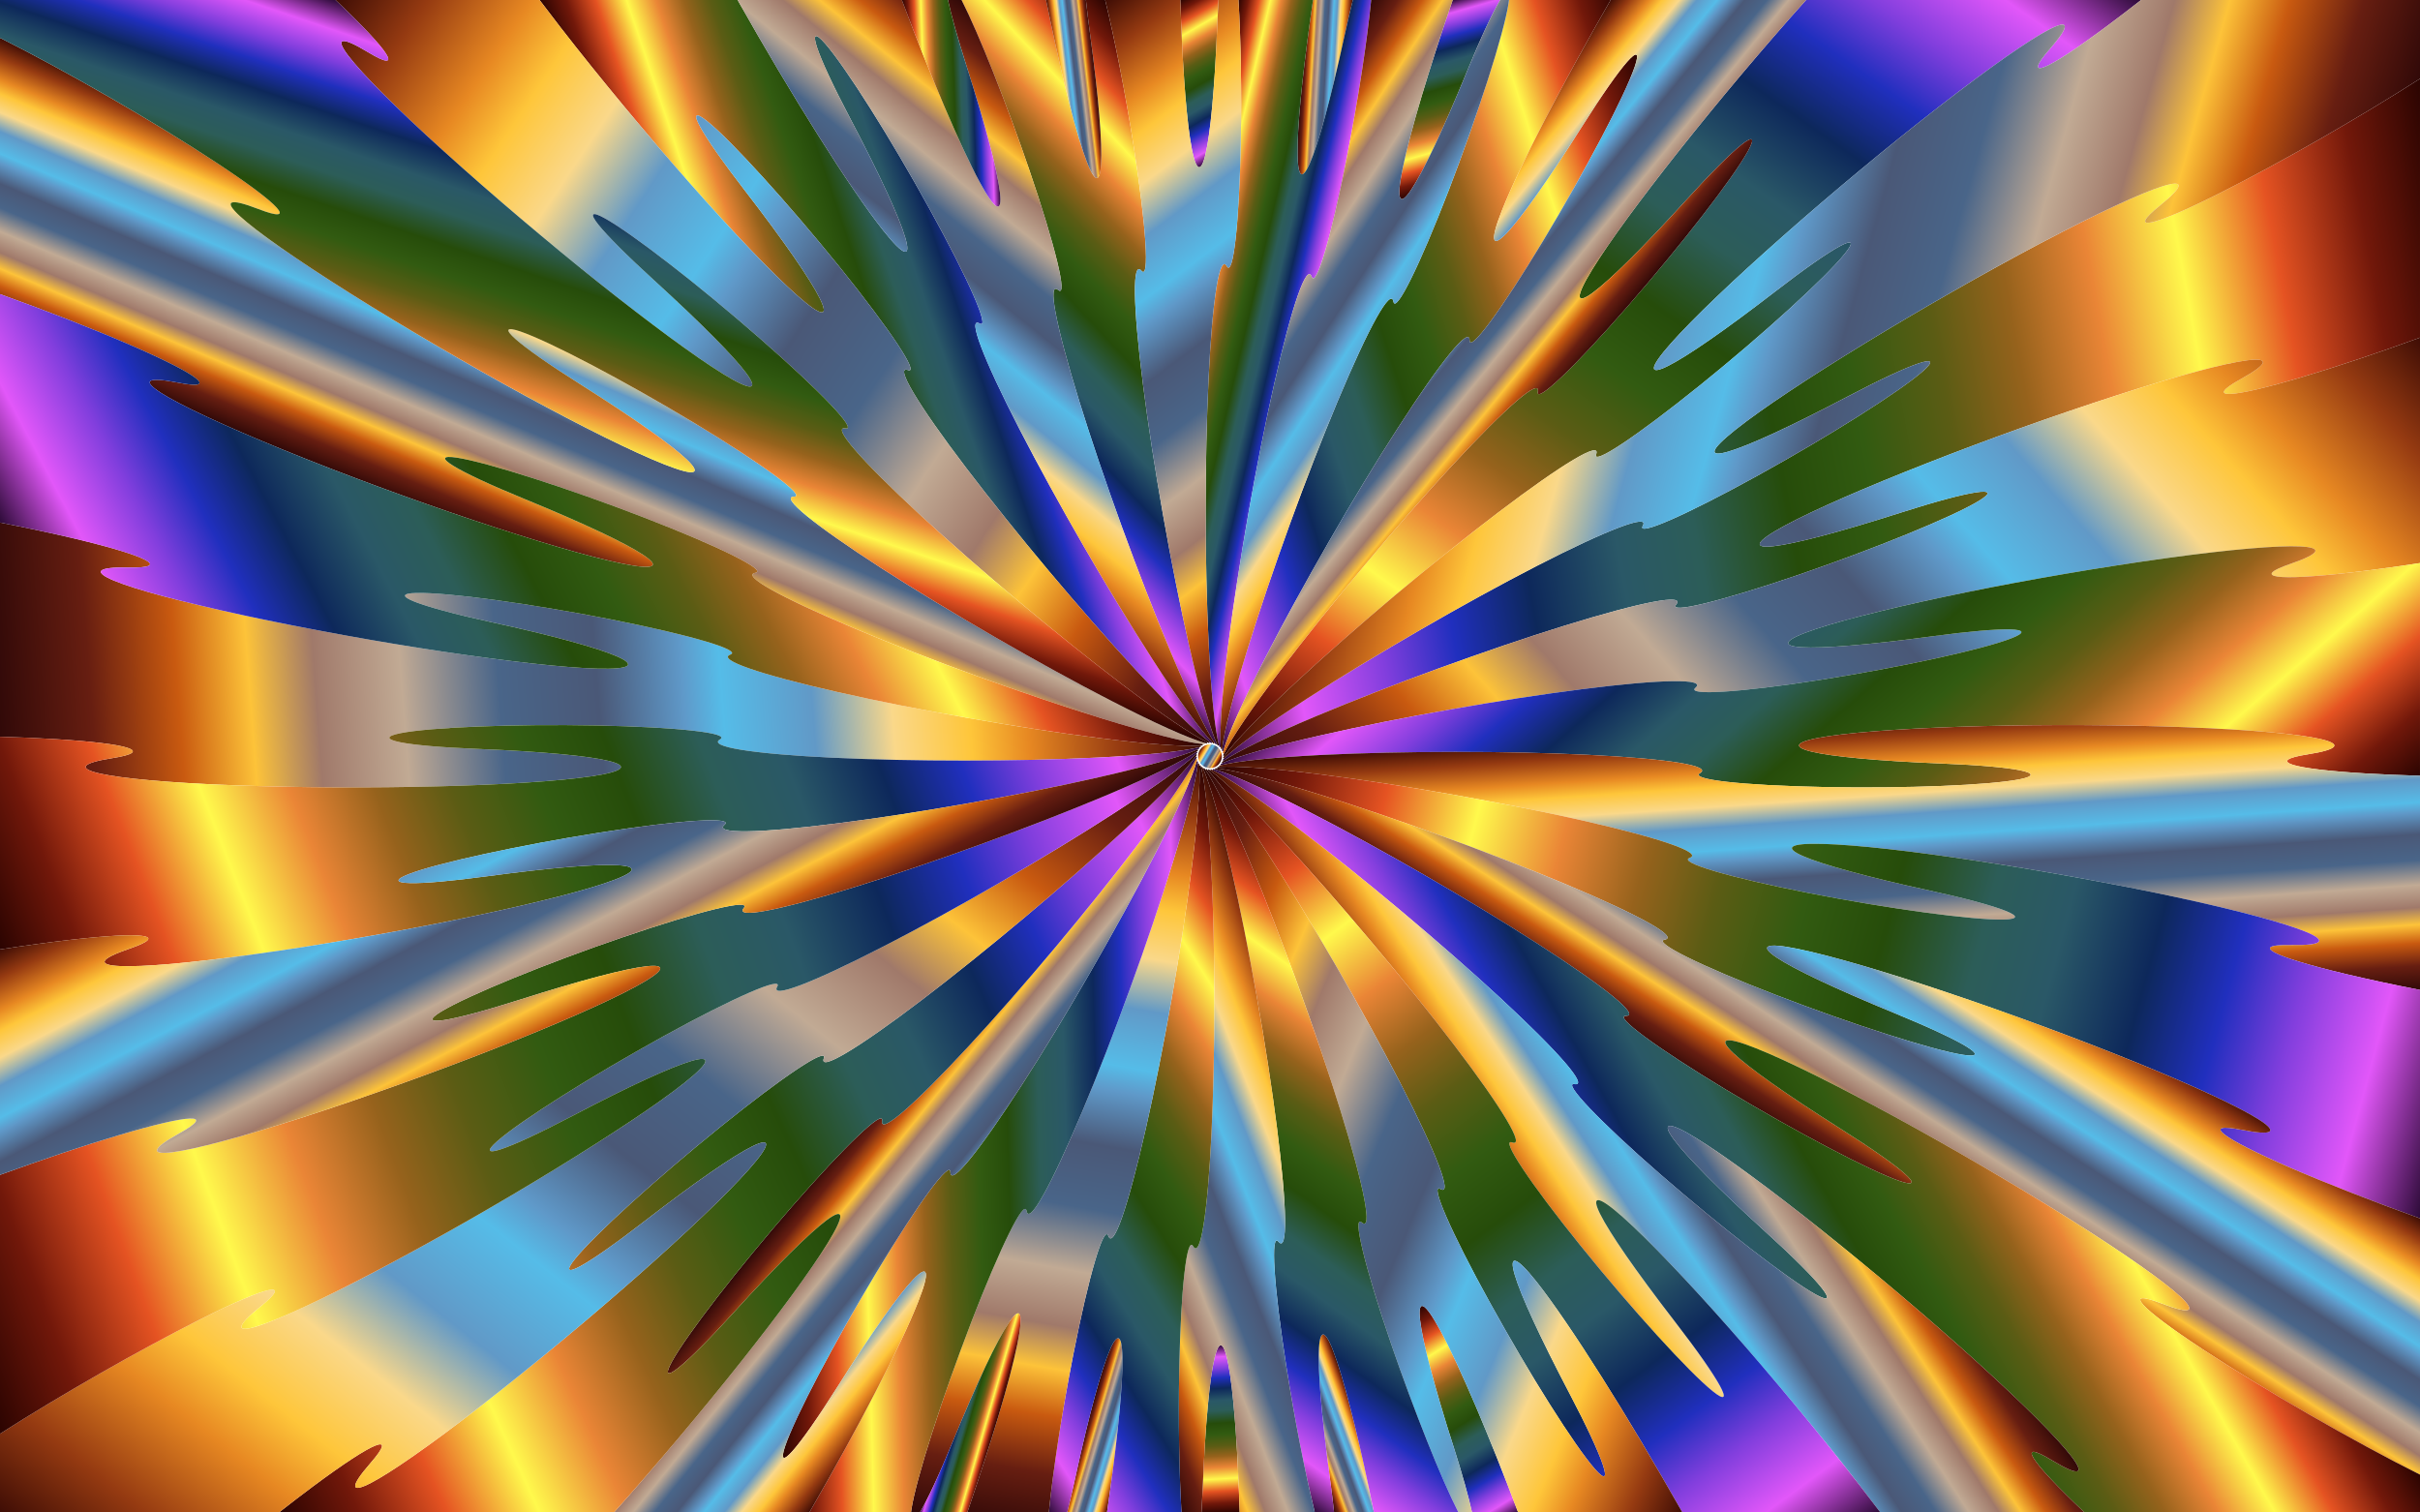 <svg xmlns="http://www.w3.org/2000/svg" viewBox="0 0 2560 1600"><linearGradient id="a" gradientUnits="userSpaceOnUse" x1="1506.783" y1="8.491" x2="1558.069" y2="189.486"><stop offset="0" stop-color="#2d0b38"/><stop offset=".068" stop-color="#e257f9"/><stop offset=".136" stop-color="#813edd"/><stop offset=".192" stop-color="#202fbe"/><stop offset=".256" stop-color="#0d285b"/><stop offset=".328" stop-color="#2a5867"/><stop offset=".389" stop-color="#2c5d58"/><stop offset=".462" stop-color="#264c0a"/><stop offset=".529" stop-color="#325b11"/><stop offset=".597" stop-color="#5b5c14"/><stop offset=".658" stop-color="#96621c"/><stop offset=".724" stop-color="#ea8536"/><stop offset=".794" stop-color="#fff94c"/><stop offset=".867" stop-color="#e55322"/><stop offset=".937" stop-color="#72180a"/><stop offset="1" stop-color="#2b0401"/></linearGradient><path fill="url(#a)" d="M1586.96 0c-7.82 12.82-19.97 38.67-34.86 74.99-52.11 127.07-82.55 172.95-68.25 102.9 7.9-38.69 27.81-104.79 52.9-177.89h50.21z"/><linearGradient id="b" gradientUnits="userSpaceOnUse" x1="1601.622" y1="1602.69" x2="1476.007" y2="1398.742"><stop offset="0" stop-color="#2d0b38"/><stop offset=".068" stop-color="#e257f9"/><stop offset=".136" stop-color="#813edd"/><stop offset=".192" stop-color="#202fbe"/><stop offset=".256" stop-color="#0d285b"/><stop offset=".328" stop-color="#2a5867"/><stop offset=".389" stop-color="#2c5d58"/><stop offset=".462" stop-color="#264c0a"/><stop offset=".529" stop-color="#325b11"/><stop offset=".597" stop-color="#5b5c14"/><stop offset=".658" stop-color="#96621c"/><stop offset=".724" stop-color="#ea8536"/><stop offset=".794" stop-color="#fff94c"/><stop offset=".867" stop-color="#e55322"/><stop offset=".937" stop-color="#72180a"/><stop offset="1" stop-color="#2b0401"/></linearGradient><path fill="url(#b)" d="M1523.73 1407.6c20.72 38.22 51.64 111.27 82.26 192.4h-48.8c-3.39-15.87-10-39.62-19.6-69.71-41.76-130.83-47.94-185.54-13.86-122.69z"/><linearGradient id="c" gradientUnits="userSpaceOnUse" x1="1382.657" y1="1521.84" x2="1437.063" y2="1501.936"><stop offset="0" stop-color="#310908"/><stop offset=".078" stop-color="#671e11"/><stop offset=".151" stop-color="#c95a10"/><stop offset=".211" stop-color="#fdc339"/><stop offset=".266" stop-color="#a0796a"/><stop offset=".338" stop-color="#c1aa94"/><stop offset=".419" stop-color="#496589"/><stop offset=".501" stop-color="#4a5877"/><stop offset=".572" stop-color="#5f99c9"/><stop offset=".604" stop-color="#55bce8"/><stop offset=".679" stop-color="#6199c7"/><stop offset=".745" stop-color="#fad88a"/><stop offset=".809" stop-color="#fec63a"/><stop offset=".857" stop-color="#e78822"/><stop offset=".933" stop-color="#953a11"/><stop offset="1" stop-color="#3f0d05"/></linearGradient><path fill="url(#c)" d="M1414.52 1440.69c11.32 33.92 25.35 92.25 38.92 159.31h-42.19c-1.13-10.73-2.59-22.79-4.39-36.08-18.4-136.09-14.99-191.04 7.66-123.23z"/><linearGradient id="d" gradientUnits="userSpaceOnUse" x1="1376.001" y1="90.601" x2="1425.83" y2="93.422"><stop offset="0" stop-color="#310908"/><stop offset=".078" stop-color="#671e11"/><stop offset=".151" stop-color="#c95a10"/><stop offset=".211" stop-color="#fdc339"/><stop offset=".266" stop-color="#a0796a"/><stop offset=".338" stop-color="#c1aa94"/><stop offset=".419" stop-color="#496589"/><stop offset=".501" stop-color="#4a5877"/><stop offset=".572" stop-color="#5f99c9"/><stop offset=".604" stop-color="#55bce8"/><stop offset=".679" stop-color="#6199c7"/><stop offset=".745" stop-color="#fad88a"/><stop offset=".809" stop-color="#fec63a"/><stop offset=".857" stop-color="#e78822"/><stop offset=".933" stop-color="#953a11"/><stop offset="1" stop-color="#3f0d05"/></linearGradient><path fill="url(#d)" d="M1431.12 0c-2.85 11.27-5.89 24.24-9.05 38.76-29.26 134.18-51.26 184.65-49.35 113.18.91-33.78 7-88.89 16.27-151.94h42.13z"/><linearGradient id="e" gradientUnits="userSpaceOnUse" x1="1249.979" y1="569.191" x2="2603.573" y2="319.05"><stop offset="0" stop-color="#2d0b38"/><stop offset=".068" stop-color="#e257f9"/><stop offset=".136" stop-color="#813edd"/><stop offset=".192" stop-color="#202fbe"/><stop offset=".256" stop-color="#0d285b"/><stop offset=".328" stop-color="#2a5867"/><stop offset=".389" stop-color="#2c5d58"/><stop offset=".462" stop-color="#264c0a"/><stop offset=".529" stop-color="#325b11"/><stop offset=".597" stop-color="#5b5c14"/><stop offset=".658" stop-color="#96621c"/><stop offset=".724" stop-color="#ea8536"/><stop offset=".794" stop-color="#fff94c"/><stop offset=".867" stop-color="#e55322"/><stop offset=".937" stop-color="#72180a"/><stop offset="1" stop-color="#2b0401"/></linearGradient><path fill="url(#e)" d="M2010.29 542.41c75.02-23.94 110.67-29.29 82.86-12.43-27.81 16.85-110.38 50.65-191.95 78.56-81.56 27.91-136.64 41.21-128.02 30.92 9.79-11.69-36.48-2.91-118.1 22.4-81.62 25.32-184.73 62.88-263.15 95.86-48.55 20.42-82.53 36.93-97.67 47.13-.36-.18-.67-.53-.92-1.02.49-.49 1-1 1.55-1.53 13.13-12.67 43.73-34.83 88-63.37 71.5-46.1 166.52-101 242.5-140.1 75.99-39.11 120.03-55.78 112.42-42.57-6.7 11.63 45.23-11.03 120.71-52.68s150.93-89.27 175.39-110.7c24.45-21.43-9.72-9.97-79.45 26.63-121.59 63.84-174.4 79.43-118.42 34.96s199.91-132.45 322.76-197.29 178.9-82.41 125.7-39.4c-34.88 28.19-8.36 22.6 63.49-13.38 63.84-31.98 148.41-80.41 212.01-121.14v273.89c-43.64 15.87-87.66 30.67-124.81 41.75-77 22.96-104.09 23.86-64.85 2.15 59.87-33.11 1.61-25.54-130.63 16.98-132.25 42.52-289.26 104.17-352.11 138.24-62.85 34.08-8.14 27.9 122.69-13.86z"/><linearGradient id="f" gradientUnits="userSpaceOnUse" x1="2125.974" y1="-97.433" x2="1430.319" y2="894.761"><stop offset="0" stop-color="#2d0b38"/><stop offset=".068" stop-color="#e257f9"/><stop offset=".136" stop-color="#813edd"/><stop offset=".192" stop-color="#202fbe"/><stop offset=".256" stop-color="#0d285b"/><stop offset=".328" stop-color="#2a5867"/><stop offset=".389" stop-color="#2c5d58"/><stop offset=".462" stop-color="#264c0a"/><stop offset=".529" stop-color="#325b11"/><stop offset=".597" stop-color="#5b5c14"/><stop offset=".658" stop-color="#96621c"/><stop offset=".724" stop-color="#ea8536"/><stop offset=".794" stop-color="#fff94c"/><stop offset=".867" stop-color="#e55322"/><stop offset=".937" stop-color="#72180a"/><stop offset="1" stop-color="#2b0401"/></linearGradient><path fill="url(#f)" d="M2168.13 52.19c44.93-51.59-7.21-24.55-116.94 60.64-109.73 85.18-236.19 196.82-283.6 250.33-47.4 53.52 1.9 29 110.55-54.98 62.31-48.16 93.98-65.38 73.62-40.03-20.37 25.35-86.4 85.35-153.5 139.47-67.1 54.13-114.31 85.46-109.73 72.85 5.2-14.34-35.28 9.73-103.32 61.44-68.03 51.7-152.08 122.26-214.49 180.08-38.64 35.79-64.93 62.93-75.66 77.69-.4-.05-.81-.27-1.21-.64.28-.63.59-1.29.93-1.97 8-16.4 29.18-47.69 61.01-89.65 51.43-67.78 121.94-151.86 179.97-214.59 58.02-62.73 93.71-93.47 91.08-78.45-2.32 13.22 38.72-25.84 95.41-90.79 56.68-64.95 111.29-135.51 126.95-164.01 15.65-28.5-12.55-6.05-65.55 52.2-92.42 101.58-136.71 134.28-99.32 73.35 36.11-58.85 135.44-183.9 226.22-285.13h354.39c-12.71 9.97-25.02 19.39-36.6 27.99-64.51 47.91-89.66 58.02-60.21 24.2z"/><linearGradient id="g" gradientUnits="userSpaceOnUse" x1="2430.184" y1="543.082" x2="1445.248" y2="265.017"><stop offset="0" stop-color="#310908"/><stop offset=".078" stop-color="#671e11"/><stop offset=".151" stop-color="#c95a10"/><stop offset=".211" stop-color="#fdc339"/><stop offset=".266" stop-color="#a0796a"/><stop offset=".338" stop-color="#c1aa94"/><stop offset=".419" stop-color="#496589"/><stop offset=".501" stop-color="#4a5877"/><stop offset=".572" stop-color="#5f99c9"/><stop offset=".604" stop-color="#55bce8"/><stop offset=".679" stop-color="#6199c7"/><stop offset=".745" stop-color="#fad88a"/><stop offset=".809" stop-color="#fec63a"/><stop offset=".857" stop-color="#e78822"/><stop offset=".933" stop-color="#953a11"/><stop offset="1" stop-color="#3f0d05"/></linearGradient><path fill="url(#g)" d="M2051.19 112.83C2160.92 27.64 2213.06.6 2168.13 52.19c-29.45 33.82-4.3 23.71 60.21-24.2 11.58-8.6 23.89-18.02 36.6-27.99H2560v83.26c-63.6 40.73-148.17 89.16-212.01 121.14-71.85 35.98-98.37 41.57-63.49 13.38 53.2-43.01-2.85-25.44-125.7 39.4-122.85 64.84-266.78 152.82-322.76 197.29s-3.17 28.88 118.42-34.96c69.73-36.6 103.9-48.06 79.45-26.63-24.46 21.43-99.91 69.05-175.39 110.7s-127.41 64.31-120.71 52.68c7.61-13.21-36.43 3.46-112.42 42.57-75.98 39.1-171 94-242.5 140.1-44.27 28.54-74.87 50.7-88 63.37-.39-.12-.75-.41-1.09-.84.4-.57.82-1.17 1.26-1.78 10.73-14.76 37.02-41.9 75.66-77.69 62.41-57.82 146.46-128.38 214.49-180.08 68.04-51.71 108.52-75.78 103.32-61.44-4.58 12.61 42.63-18.72 109.73-72.85 67.1-54.12 133.13-114.12 153.5-139.47 20.36-25.35-11.31-8.13-73.62 40.03-108.65 83.98-157.95 108.5-110.55 54.98 47.41-53.51 173.87-165.15 283.6-250.33z"/><linearGradient id="h" gradientUnits="userSpaceOnUse" x1="1517.57" y1="1061.531" x2="2453.037" y2="235.95"><stop offset="0" stop-color="#310908"/><stop offset=".078" stop-color="#671e11"/><stop offset=".151" stop-color="#c95a10"/><stop offset=".211" stop-color="#fdc339"/><stop offset=".266" stop-color="#a0796a"/><stop offset=".338" stop-color="#c1aa94"/><stop offset=".419" stop-color="#496589"/><stop offset=".501" stop-color="#4a5877"/><stop offset=".572" stop-color="#5f99c9"/><stop offset=".604" stop-color="#55bce8"/><stop offset=".679" stop-color="#6199c7"/><stop offset=".745" stop-color="#fad88a"/><stop offset=".809" stop-color="#fec63a"/><stop offset=".857" stop-color="#e78822"/><stop offset=".933" stop-color="#953a11"/><stop offset="1" stop-color="#3f0d05"/></linearGradient><path fill="url(#h)" d="M2093.15 529.98c27.81-16.86-7.84-11.51-82.86 12.43-130.83 41.76-185.54 47.94-122.69 13.86 62.85-34.07 219.86-95.72 352.11-138.24 132.24-42.52 190.5-50.09 130.63-16.98-39.24 21.71-12.15 20.81 64.85-2.15 37.15-11.08 81.17-25.88 124.81-41.75v238.5c-25.73 3.96-50.46 7.36-72.71 9.94-79.82 9.24-106.66 5.42-64.24-9.14 64.71-22.22 6.03-24.88-131.59-5.97-137.63 18.92-302.96 52.36-370.77 75-67.81 22.65-12.86 26.06 123.23 7.66 78.04-10.55 114.08-9.63 83.76 2.14-30.31 11.77-117.5 30.72-202.67 44.04s-141.72 16.86-131.45 8.22c11.68-9.81-35.42-9.21-120.19 1.55-84.78 10.76-192.84 29.85-275.8 48.71-51.36 11.68-87.69 22.04-104.37 29.45-.32-.24-.56-.63-.73-1.16.57-.4 1.16-.82 1.79-1.24 15.14-10.2 49.12-26.71 97.67-47.13 78.42-32.98 181.53-70.54 263.15-95.86 81.62-25.31 127.89-34.09 118.1-22.4-8.62 10.29 46.46-3.01 128.02-30.92 81.57-27.91 164.14-61.71 191.95-78.56z"/><linearGradient id="i" gradientUnits="userSpaceOnUse" x1="1382.005" y1="397.9" x2="1226.475" y2="361.94"><stop offset="0" stop-color="#2d0b38"/><stop offset=".068" stop-color="#e257f9"/><stop offset=".136" stop-color="#813edd"/><stop offset=".192" stop-color="#202fbe"/><stop offset=".256" stop-color="#0d285b"/><stop offset=".328" stop-color="#2a5867"/><stop offset=".389" stop-color="#2c5d58"/><stop offset=".462" stop-color="#264c0a"/><stop offset=".529" stop-color="#325b11"/><stop offset=".597" stop-color="#5b5c14"/><stop offset=".658" stop-color="#96621c"/><stop offset=".724" stop-color="#ea8536"/><stop offset=".794" stop-color="#fff94c"/><stop offset=".867" stop-color="#e55322"/><stop offset=".937" stop-color="#72180a"/><stop offset="1" stop-color="#2b0401"/></linearGradient><path fill="url(#i)" d="M1424.79 166.29c-16.61 84.6-32.63 138.94-37.23 126.34-5.23-14.33-20.77 30.13-39.65 113.47-18.89 83.34-37.91 191.42-48.56 275.83-6.59 52.25-9.28 89.94-8.02 108.14-.34.23-.79.32-1.34.29-.19-.67-.37-1.37-.55-2.1-4.41-17.71-8.31-55.29-10.89-107.9-4.17-84.98-4.2-194.71-.07-280.07 4.12-85.35 11.7-131.83 19.34-118.63 6.72 11.61 13.06-44.69 14.73-130.88 1.05-54.05.06-109.25-2.39-150.78h78.83c-9.27 63.05-15.36 118.16-16.27 151.94-1.91 71.47 20.09 21 49.35-113.18 3.16-14.52 6.2-27.49 9.05-38.76h19.37c-4.17 42.57-13.74 105.42-25.7 166.29z"/><linearGradient id="j" gradientUnits="userSpaceOnUse" x1="1706.524" y1="448.952" x2="2255.675" y2="1083.846"><stop offset="0" stop-color="#2d0b38"/><stop offset=".068" stop-color="#e257f9"/><stop offset=".136" stop-color="#813edd"/><stop offset=".192" stop-color="#202fbe"/><stop offset=".256" stop-color="#0d285b"/><stop offset=".328" stop-color="#2a5867"/><stop offset=".389" stop-color="#2c5d58"/><stop offset=".462" stop-color="#264c0a"/><stop offset=".529" stop-color="#325b11"/><stop offset=".597" stop-color="#5b5c14"/><stop offset=".658" stop-color="#96621c"/><stop offset=".724" stop-color="#ea8536"/><stop offset=".794" stop-color="#fff94c"/><stop offset=".867" stop-color="#e55322"/><stop offset=".937" stop-color="#72180a"/><stop offset="1" stop-color="#2b0401"/></linearGradient><path fill="url(#j)" d="M2054.34 807.72c78.69 3.16 114.02 10.32 82.12 16.65-31.89 6.33-121.05 9.85-207.24 8.18-86.19-1.67-142.49-8.01-130.88-14.73 13.2-7.64-33.28-15.22-118.63-19.34-85.36-4.13-195.09-4.1-280.07.07-52.61 2.58-90.19 6.48-107.9 10.89-.28-.3-.45-.73-.51-1.28.62-.3 1.28-.6 1.97-.91 16.68-7.41 53.01-17.77 104.37-29.45 82.96-18.86 191.02-37.95 275.8-48.71 84.77-10.76 131.87-11.36 120.19-1.55-10.27 8.64 46.28 5.1 131.45-8.22s172.36-32.27 202.67-44.04c30.32-11.77-5.72-12.69-83.76-2.14-136.09 18.4-191.04 14.99-123.23-7.66 67.81-22.64 233.14-56.08 370.77-75 137.62-18.91 196.3-16.25 131.59 5.97-42.42 14.56-15.58 18.38 64.24 9.14 22.25-2.58 46.98-5.98 72.71-9.94v224.97c-20.22-.57-39.57-1.38-57.3-2.43-80.21-4.77-105.97-13.19-61.67-20.16 67.58-10.64 10.26-23.45-128.56-28.73-138.81-5.27-307.44-1.04-378.16 9.48-70.71 10.53-17.19 23.43 120.03 28.94z"/><linearGradient id="k" gradientUnits="userSpaceOnUse" x1="1191.139" y1="479.095" x2="1803.482" y2="281.871"><stop offset="0" stop-color="#2d0b38"/><stop offset=".068" stop-color="#e257f9"/><stop offset=".136" stop-color="#813edd"/><stop offset=".192" stop-color="#202fbe"/><stop offset=".256" stop-color="#0d285b"/><stop offset=".328" stop-color="#2a5867"/><stop offset=".389" stop-color="#2c5d58"/><stop offset=".462" stop-color="#264c0a"/><stop offset=".529" stop-color="#325b11"/><stop offset=".597" stop-color="#5b5c14"/><stop offset=".658" stop-color="#96621c"/><stop offset=".724" stop-color="#ea8536"/><stop offset=".794" stop-color="#fff94c"/><stop offset=".867" stop-color="#e55322"/><stop offset=".937" stop-color="#72180a"/><stop offset="1" stop-color="#2b0401"/></linearGradient><path fill="url(#k)" d="M1632.8 254.03c-44.54 73.81-78.18 119.4-78.19 105.98-.02-15.25-29.83 21.22-76.08 93.07-46.25 71.86-101.09 166.91-139.97 242.59-24.06 46.85-39.48 81.34-44.52 98.88-.39.09-.85.02-1.36-.19.06-.69.12-1.41.2-2.17 1.92-18.14 11.11-54.79 26.68-105.11 25.14-81.28 62.65-184.4 95.72-263.2 33.07-78.8 56.09-119.89 58.75-104.87 2.34 13.22 27.56-37.52 58.6-117.95 31.05-80.42 58.24-165.4 63.2-197.54.2-1.27.35-2.44.48-3.52h107.51c-51.11 88.61-96.56 175.91-115.04 222.74-26.24 66.5 11.7 26.6 85.08-89.48 42.08-66.57 65.95-93.58 55.48-62.79-10.47 30.78-52 109.75-96.54 183.56z"/><linearGradient id="l" gradientUnits="userSpaceOnUse" x1="1638.322" y1="428.02" x2="1467.818" y2="288.584"><stop offset="0" stop-color="#310908"/><stop offset=".078" stop-color="#671e11"/><stop offset=".151" stop-color="#c95a10"/><stop offset=".211" stop-color="#fdc339"/><stop offset=".266" stop-color="#a0796a"/><stop offset=".338" stop-color="#c1aa94"/><stop offset=".419" stop-color="#496589"/><stop offset=".501" stop-color="#4a5877"/><stop offset=".572" stop-color="#5f99c9"/><stop offset=".604" stop-color="#55bce8"/><stop offset=".679" stop-color="#6199c7"/><stop offset=".745" stop-color="#fad88a"/><stop offset=".809" stop-color="#fec63a"/><stop offset=".857" stop-color="#e78822"/><stop offset=".933" stop-color="#953a11"/><stop offset="1" stop-color="#3f0d05"/></linearGradient><path fill="url(#l)" d="M1783.65 211.78c53-58.25 81.2-80.7 65.55-52.2-15.66 28.5-70.27 99.06-126.95 164.01-56.69 64.95-97.73 104.01-95.41 90.79 2.63-15.02-33.06 15.72-91.08 78.45-58.03 62.73-128.54 146.81-179.97 214.59-31.83 41.96-53.01 73.25-61.01 89.65-.41.02-.85-.12-1.31-.42.17-.67.36-1.37.57-2.1 5.04-17.54 20.46-52.03 44.52-98.88 38.88-75.68 93.72-170.73 139.97-242.59 46.25-71.85 76.06-108.32 76.08-93.07.01 13.42 33.65-32.17 78.19-105.98s86.07-152.78 96.54-183.56c10.47-30.79-13.4-3.78-55.48 62.79-73.38 116.08-111.32 155.98-85.08 89.48 18.48-46.83 63.93-134.13 115.04-222.74h206.73c-90.78 101.23-190.11 226.28-226.22 285.13-37.39 60.93 6.9 28.23 99.32-73.35z"/><linearGradient id="m" gradientUnits="userSpaceOnUse" x1="1267.242" y1="280.847" x2="1519.239" y2="445.271"><stop offset="0" stop-color="#310908"/><stop offset=".078" stop-color="#671e11"/><stop offset=".151" stop-color="#c95a10"/><stop offset=".211" stop-color="#fdc339"/><stop offset=".266" stop-color="#a0796a"/><stop offset=".338" stop-color="#c1aa94"/><stop offset=".419" stop-color="#496589"/><stop offset=".501" stop-color="#4a5877"/><stop offset=".572" stop-color="#5f99c9"/><stop offset=".604" stop-color="#55bce8"/><stop offset=".679" stop-color="#6199c7"/><stop offset=".745" stop-color="#fad88a"/><stop offset=".809" stop-color="#fec63a"/><stop offset=".857" stop-color="#e78822"/><stop offset=".933" stop-color="#953a11"/><stop offset="1" stop-color="#3f0d05"/></linearGradient><path fill="url(#m)" d="M1387.56 292.63c4.6 12.6 20.62-41.74 37.23-126.34 11.96-60.87 21.53-123.72 25.7-166.29h86.26c-25.09 73.1-45 139.2-52.9 177.89-14.3 70.05 16.14 24.17 68.25-102.9 14.89-36.32 27.04-62.17 34.86-74.99h9.35c-.13 1.08-.28 2.25-.48 3.52-4.96 32.14-32.15 117.12-63.2 197.54-31.04 80.43-56.26 131.17-58.6 117.95-2.66-15.02-25.68 26.07-58.75 104.87-33.07 78.8-70.58 181.92-95.72 263.2-15.57 50.32-24.76 86.97-26.68 105.11-.37.16-.83.18-1.37.05-.07-.69-.13-1.41-.18-2.17-1.26-18.2 1.43-55.89 8.02-108.14 10.65-84.41 29.67-192.49 48.56-275.83 18.88-83.34 34.42-127.8 39.65-113.47z"/><linearGradient id="n" gradientUnits="userSpaceOnUse" x1="1290.848" y1="806.406" x2="1269.152" y2="793.594"><stop offset="0" stop-color="#310908"/><stop offset=".078" stop-color="#671e11"/><stop offset=".151" stop-color="#c95a10"/><stop offset=".211" stop-color="#fdc339"/><stop offset=".266" stop-color="#a0796a"/><stop offset=".338" stop-color="#c1aa94"/><stop offset=".419" stop-color="#496589"/><stop offset=".501" stop-color="#4a5877"/><stop offset=".572" stop-color="#5f99c9"/><stop offset=".604" stop-color="#55bce8"/><stop offset=".679" stop-color="#6199c7"/><stop offset=".745" stop-color="#fad88a"/><stop offset=".809" stop-color="#fec63a"/><stop offset=".857" stop-color="#e78822"/><stop offset=".933" stop-color="#953a11"/><stop offset="1" stop-color="#3f0d05"/></linearGradient><path fill="url(#n)" d="M1292.51 798.4c0 .81.03 1.54.08 2.2-.13.79-.23 1.51-.29 2.18-.28.75-.5 1.45-.67 2.09-.4.7-.74 1.34-1.02 1.94-.52.62-.97 1.2-1.35 1.74-.61.52-1.15 1.01-1.62 1.48-.7.4-1.32.8-1.86 1.18-.76.27-1.43.55-2.03.83-.8.14-1.51.3-2.15.47-.81 0-1.54.03-2.2.08-.79-.13-1.51-.23-2.18-.29-.75-.28-1.45-.5-2.09-.67-.7-.4-1.34-.74-1.94-1.02-.62-.52-1.2-.97-1.74-1.35a27.82 27.82 0 00-1.48-1.62c-.4-.7-.8-1.32-1.18-1.86-.27-.76-.55-1.43-.83-2.03-.14-.8-.3-1.51-.47-2.15 0-.81-.03-1.54-.08-2.2.13-.79.23-1.51.29-2.18.28-.75.5-1.45.67-2.09.4-.7.74-1.34 1.02-1.94.52-.62.97-1.2 1.35-1.74.61-.52 1.15-1.01 1.62-1.48.7-.4 1.32-.8 1.86-1.18.76-.27 1.43-.55 2.03-.83.8-.14 1.51-.3 2.15-.47.81 0 1.54-.03 2.2-.08.79.13 1.51.23 2.18.29.75.28 1.45.5 2.09.67.7.4 1.34.74 1.94 1.02.62.52 1.2.97 1.74 1.35.52.61 1.01 1.15 1.48 1.62.4.7.8 1.32 1.18 1.86.27.76.55 1.43.83 2.03.14.8.3 1.51.47 2.15z"/><linearGradient id="o" gradientUnits="userSpaceOnUse" x1="1281.511" y1="1423.685" x2="1291.73" y2="1601.132"><stop offset="0" stop-color="#2d0b38"/><stop offset=".068" stop-color="#e257f9"/><stop offset=".136" stop-color="#813edd"/><stop offset=".192" stop-color="#202fbe"/><stop offset=".256" stop-color="#0d285b"/><stop offset=".328" stop-color="#2a5867"/><stop offset=".389" stop-color="#2c5d58"/><stop offset=".462" stop-color="#264c0a"/><stop offset=".529" stop-color="#325b11"/><stop offset=".597" stop-color="#5b5c14"/><stop offset=".658" stop-color="#96621c"/><stop offset=".724" stop-color="#ea8536"/><stop offset=".794" stop-color="#fff94c"/><stop offset=".867" stop-color="#e55322"/><stop offset=".937" stop-color="#72180a"/><stop offset="1" stop-color="#2b0401"/></linearGradient><path fill="url(#o)" d="M1311.38 1600h-40.36c.47-7.94.89-16.5 1.26-25.66 5.51-137.22 18.41-190.74 28.94-120.03 4.8 32.24 8.28 84.84 10.16 145.69z"/><linearGradient id="p" gradientUnits="userSpaceOnUse" x1="1943.603" y1="1089.461" x2="1921.183" y2="762.451"><stop offset="0" stop-color="#310908"/><stop offset=".078" stop-color="#671e11"/><stop offset=".151" stop-color="#c95a10"/><stop offset=".211" stop-color="#fdc339"/><stop offset=".266" stop-color="#a0796a"/><stop offset=".338" stop-color="#c1aa94"/><stop offset=".419" stop-color="#496589"/><stop offset=".501" stop-color="#4a5877"/><stop offset=".572" stop-color="#5f99c9"/><stop offset=".604" stop-color="#55bce8"/><stop offset=".679" stop-color="#6199c7"/><stop offset=".745" stop-color="#fad88a"/><stop offset=".809" stop-color="#fec63a"/><stop offset=".857" stop-color="#e78822"/><stop offset=".933" stop-color="#953a11"/><stop offset="1" stop-color="#3f0d05"/></linearGradient><path fill="url(#p)" d="M2041.24 942.07c76.94 16.77 110.49 29.96 77.98 30.66-32.51.69-120.92-11.33-205.51-27.94-84.6-16.61-138.94-32.63-126.34-37.23 14.33-5.23-30.13-20.77-113.47-39.65-83.34-18.89-191.42-37.91-275.83-48.56-52.25-6.59-89.94-9.28-108.14-8.02-.23-.34-.32-.79-.29-1.34.67-.19 1.37-.37 2.1-.55 17.71-4.41 55.29-8.31 107.9-10.89 84.98-4.17 194.71-4.2 280.07-.07 85.35 4.12 131.83 11.7 118.63 19.34-11.61 6.72 44.69 13.06 130.88 14.73s175.35-1.85 207.24-8.18c31.9-6.33-3.43-13.49-82.12-16.65-137.22-5.51-190.74-18.41-120.03-28.94 70.72-10.52 239.35-14.75 378.16-9.48 138.82 5.28 196.14 18.09 128.56 28.73-44.3 6.97-18.54 15.39 61.67 20.16 17.73 1.05 37.08 1.86 57.3 2.43v226.58c-28.18-5.52-55.17-11.29-79.03-16.97-78.16-18.62-102.07-31.38-57.24-30.56 68.41 1.25 14.18-21.31-121.61-50.61s-302.6-54.42-374.06-56.34c-71.47-1.91-21 20.09 113.18 49.35z"/><linearGradient id="q" gradientUnits="userSpaceOnUse" x1="2594.429" y1="1161.82" x2="1288.707" y2="808.014"><stop offset="0" stop-color="#2d0b38"/><stop offset=".068" stop-color="#e257f9"/><stop offset=".136" stop-color="#813edd"/><stop offset=".192" stop-color="#202fbe"/><stop offset=".256" stop-color="#0d285b"/><stop offset=".328" stop-color="#2a5867"/><stop offset=".389" stop-color="#2c5d58"/><stop offset=".462" stop-color="#264c0a"/><stop offset=".529" stop-color="#325b11"/><stop offset=".597" stop-color="#5b5c14"/><stop offset=".658" stop-color="#96621c"/><stop offset=".724" stop-color="#ea8536"/><stop offset=".794" stop-color="#fff94c"/><stop offset=".867" stop-color="#e55322"/><stop offset=".937" stop-color="#72180a"/><stop offset="1" stop-color="#2b0401"/></linearGradient><path fill="url(#q)" d="M2005.01 1072.1c72.86 29.88 103.6 48.69 71.47 43.73-32.14-4.96-117.12-32.15-197.54-63.2-80.43-31.04-131.17-56.26-117.95-58.6 15.02-2.66-26.07-25.68-104.87-58.75-78.8-33.07-181.92-70.58-263.2-95.72-50.32-15.57-86.97-24.76-105.11-26.68-.16-.37-.18-.83-.05-1.37.69-.07 1.41-.13 2.17-.18 18.2-1.26 55.89 1.43 108.14 8.02 84.41 10.65 192.49 29.67 275.83 48.56 83.34 18.88 127.8 34.42 113.47 39.65-12.6 4.6 41.74 20.62 126.34 37.23 84.59 16.61 173 28.63 205.51 27.94 32.51-.7-1.04-13.89-77.98-30.66-134.18-29.26-184.65-51.26-113.18-49.35 71.46 1.92 238.27 27.04 374.06 56.34 135.79 29.3 190.02 51.86 121.61 50.61-44.83-.82-20.92 11.94 57.24 30.56 23.86 5.68 50.85 11.45 79.03 16.97v241.68c-48.56-17.39-97.64-36.46-137.25-53.6-73.75-31.91-95.08-48.63-51.07-40.04 67.15 13.12 17.66-18.53-110.98-70.96-128.64-52.43-288.54-106.13-358.59-120.43-70.05-14.3-24.17 16.14 102.9 68.25z"/><linearGradient id="r" gradientUnits="userSpaceOnUse" x1="1906.321" y1="1212.056" x2="2061.809" y2="969.509"><stop offset="0" stop-color="#310908"/><stop offset=".078" stop-color="#671e11"/><stop offset=".151" stop-color="#c95a10"/><stop offset=".211" stop-color="#fdc339"/><stop offset=".266" stop-color="#a0796a"/><stop offset=".338" stop-color="#c1aa94"/><stop offset=".419" stop-color="#496589"/><stop offset=".501" stop-color="#4a5877"/><stop offset=".572" stop-color="#5f99c9"/><stop offset=".604" stop-color="#55bce8"/><stop offset=".679" stop-color="#6199c7"/><stop offset=".745" stop-color="#fad88a"/><stop offset=".809" stop-color="#fec63a"/><stop offset=".857" stop-color="#e78822"/><stop offset=".933" stop-color="#953a11"/><stop offset="1" stop-color="#3f0d05"/></linearGradient><path fill="url(#r)" d="M1384.33 858.56c-46.85-24.06-81.34-39.48-98.88-44.52-.09-.39-.02-.85.19-1.36.69.06 1.41.12 2.17.2 18.14 1.92 54.79 11.11 105.11 26.68 81.28 25.14 184.4 62.65 263.2 95.72 78.8 33.07 119.89 56.09 104.87 58.75-13.22 2.34 37.52 27.56 117.95 58.6 80.42 31.05 165.4 58.24 197.54 63.2 32.13 4.96 1.39-13.85-71.47-43.73-127.07-52.11-172.95-82.55-102.9-68.25 70.05 14.3 229.95 68 358.59 120.43 128.64 52.43 178.13 84.08 110.98 70.96-44.01-8.59-22.68 8.13 51.07 40.04 39.61 17.14 88.69 36.21 137.25 53.6v271.08c-69.52-34.77-164.71-89.68-230.2-132.86-67.08-44.23-85.18-64.4-43.33-48.29 63.85 24.57 20.61-15.18-96.98-89.16-117.58-73.97-265.73-154.63-332.23-180.87s-26.6 11.7 89.48 85.08c66.57 42.08 93.58 65.95 62.79 55.48-30.78-10.47-109.75-52-183.56-96.54-73.81-44.54-119.4-78.18-105.98-78.19 15.25-.02-21.22-29.83-93.07-76.08-71.86-46.25-166.91-101.09-242.59-139.97z"/><linearGradient id="s" gradientUnits="userSpaceOnUse" x1="1606.064" y1="1385.446" x2="2253.574" y2="1018.801"><stop offset="0" stop-color="#2d0b38"/><stop offset=".068" stop-color="#e257f9"/><stop offset=".136" stop-color="#813edd"/><stop offset=".192" stop-color="#202fbe"/><stop offset=".256" stop-color="#0d285b"/><stop offset=".328" stop-color="#2a5867"/><stop offset=".389" stop-color="#2c5d58"/><stop offset=".462" stop-color="#264c0a"/><stop offset=".529" stop-color="#325b11"/><stop offset=".597" stop-color="#5b5c14"/><stop offset=".658" stop-color="#96621c"/><stop offset=".724" stop-color="#ea8536"/><stop offset=".794" stop-color="#fff94c"/><stop offset=".867" stop-color="#e55322"/><stop offset=".937" stop-color="#72180a"/><stop offset="1" stop-color="#2b0401"/></linearGradient><path fill="url(#s)" d="M1372.58 875.79c-41.96-31.83-73.25-53.01-89.65-61.01-.02-.41.12-.85.42-1.31.67.17 1.37.36 2.1.57 17.54 5.04 52.03 20.46 98.88 44.52 75.68 38.88 170.73 93.72 242.59 139.97 71.85 46.25 108.32 76.06 93.07 76.08-13.42.01 32.17 33.65 105.98 78.19s152.78 86.07 183.56 96.54c30.79 10.47 3.78-13.4-62.79-55.48-116.08-73.38-155.98-111.32-89.48-85.08s214.65 106.9 332.23 180.87c117.59 73.98 160.83 113.73 96.98 89.16-41.85-16.11-23.75 4.06 43.33 48.29 65.49 43.18 160.68 98.09 230.2 132.86V1600h-354.91l-.13-.13c-58.39-55.2-72.71-78.22-34.29-55.08 58.61 35.28 22.93-11.38-80.02-104.64-102.95-93.27-234.84-198.43-295.78-235.82-60.93-37.39-28.23 6.9 73.35 99.32 58.25 53 80.7 81.2 52.2 65.55-28.5-15.66-99.06-70.27-164.01-126.95-64.95-56.69-104.01-97.73-90.79-95.41 15.02 2.63-15.72-33.06-78.45-91.08-62.73-58.03-146.81-128.54-214.59-179.97z"/><linearGradient id="t" gradientUnits="userSpaceOnUse" x1="1903.748" y1="1101.572" x2="1599.049" y2="1301.301"><stop offset="0" stop-color="#310908"/><stop offset=".078" stop-color="#671e11"/><stop offset=".151" stop-color="#c95a10"/><stop offset=".211" stop-color="#fdc339"/><stop offset=".266" stop-color="#a0796a"/><stop offset=".338" stop-color="#c1aa94"/><stop offset=".419" stop-color="#496589"/><stop offset=".501" stop-color="#4a5877"/><stop offset=".572" stop-color="#5f99c9"/><stop offset=".604" stop-color="#55bce8"/><stop offset=".679" stop-color="#6199c7"/><stop offset=".745" stop-color="#fad88a"/><stop offset=".809" stop-color="#fec63a"/><stop offset=".857" stop-color="#e78822"/><stop offset=".933" stop-color="#953a11"/><stop offset="1" stop-color="#3f0d05"/></linearGradient><path fill="url(#t)" d="M1358.01 890.72c-35.79-38.64-62.93-64.93-77.69-75.66.05-.4.27-.81.64-1.21.63.28 1.29.59 1.97.93 16.4 8 47.69 29.18 89.65 61.01 67.78 51.43 151.86 121.94 214.59 179.97 62.73 58.02 93.47 93.71 78.45 91.08-13.22-2.32 25.84 38.72 90.79 95.41 64.95 56.68 135.51 111.29 164.01 126.95 28.5 15.65 6.05-12.55-52.2-65.55-101.58-92.42-134.28-136.71-73.35-99.32 60.94 37.39 192.83 142.55 295.78 235.82 102.95 93.26 138.63 139.92 80.02 104.64-38.42-23.14-24.1-.12 34.29 55.08l.13.13h-215.88c-6.84-9.1-14.19-18.71-22.04-28.81-85.18-109.73-196.82-236.19-250.33-283.6-53.52-47.4-29 1.9 54.98 110.55 48.16 62.31 65.38 93.98 40.03 73.62-25.35-20.37-85.35-86.4-139.47-153.5-54.13-67.1-85.46-114.31-72.85-109.73 14.34 5.2-9.73-35.28-61.44-103.32-51.7-68.03-122.26-152.08-180.08-214.49z"/><linearGradient id="u" gradientUnits="userSpaceOnUse" x1="1902.013" y1="1664.205" x2="1276.794" y2="815.086"><stop offset="0" stop-color="#2d0b38"/><stop offset=".068" stop-color="#e257f9"/><stop offset=".136" stop-color="#813edd"/><stop offset=".192" stop-color="#202fbe"/><stop offset=".256" stop-color="#0d285b"/><stop offset=".328" stop-color="#2a5867"/><stop offset=".389" stop-color="#2c5d58"/><stop offset=".462" stop-color="#264c0a"/><stop offset=".529" stop-color="#325b11"/><stop offset=".597" stop-color="#5b5c14"/><stop offset=".658" stop-color="#96621c"/><stop offset=".724" stop-color="#ea8536"/><stop offset=".794" stop-color="#fff94c"/><stop offset=".867" stop-color="#e55322"/><stop offset=".937" stop-color="#72180a"/><stop offset="1" stop-color="#2b0401"/></linearGradient><path fill="url(#u)" d="M1277.7 814.89c.12-.39.41-.75.84-1.09.57.4 1.17.82 1.78 1.26 14.76 10.73 41.9 37.02 77.69 75.66 57.82 62.41 128.38 146.46 180.08 214.49 51.71 68.04 75.78 108.52 61.44 103.32-12.61-4.58 18.72 42.63 72.85 109.73 54.12 67.1 114.12 133.13 139.47 153.5 25.35 20.36 8.13-11.31-40.03-73.62-83.98-108.65-108.5-157.95-54.98-110.55 53.51 47.41 165.15 173.87 250.33 283.6 7.85 10.1 15.2 19.71 22.04 28.81h-209.47c-56.64-100.38-119.03-199.68-154.21-243.96-44.47-55.98-28.88-3.17 34.96 118.42 36.6 69.73 48.06 103.9 26.63 79.45-21.43-24.46-69.05-99.91-110.7-175.39-41.65-75.48-64.31-127.41-52.68-120.71 13.21 7.61-3.46-36.43-42.57-112.42-39.1-75.98-94-171-140.1-242.5-28.54-44.27-50.7-74.87-63.37-88z"/><linearGradient id="v" gradientUnits="userSpaceOnUse" x1="1155.255" y1="1099.987" x2="1864.646" y2="1397.658"><stop offset="0" stop-color="#310908"/><stop offset=".078" stop-color="#671e11"/><stop offset=".151" stop-color="#c95a10"/><stop offset=".211" stop-color="#fdc339"/><stop offset=".266" stop-color="#a0796a"/><stop offset=".338" stop-color="#c1aa94"/><stop offset=".419" stop-color="#496589"/><stop offset=".501" stop-color="#4a5877"/><stop offset=".572" stop-color="#5f99c9"/><stop offset=".604" stop-color="#55bce8"/><stop offset=".679" stop-color="#6199c7"/><stop offset=".745" stop-color="#fad88a"/><stop offset=".809" stop-color="#fec63a"/><stop offset=".857" stop-color="#e78822"/><stop offset=".933" stop-color="#953a11"/><stop offset="1" stop-color="#3f0d05"/></linearGradient><path fill="url(#v)" d="M1322.28 911.93c-20.42-48.55-36.93-82.53-47.13-97.67.18-.36.53-.67 1.02-.92.49.49 1 1 1.53 1.55 12.67 13.13 34.83 43.73 63.37 88 46.1 71.5 101 166.52 140.1 242.5 39.11 75.99 55.78 120.03 42.57 112.42-11.63-6.7 11.03 45.23 52.68 120.71 41.65 75.48 89.27 150.93 110.7 175.39 21.43 24.45 9.97-9.72-26.63-79.45-63.84-121.59-79.43-174.4-34.96-118.42 35.18 44.28 97.57 143.58 154.21 243.96h-173.75c-30.62-81.13-61.54-154.18-82.26-192.4-34.08-62.85-27.9-8.14 13.86 122.69 9.6 30.09 16.21 53.84 19.6 69.71h-14.37c-18.15-35.64-47-107.6-71.36-178.8-27.91-81.56-41.21-136.64-30.92-128.02 11.69 9.79 2.91-36.48-22.4-118.1-25.32-81.62-62.88-184.73-95.86-263.15z"/><linearGradient id="w" gradientUnits="userSpaceOnUse" x1="1216.029" y1="1475.136" x2="1548.97" y2="1008.884"><stop offset="0" stop-color="#2d0b38"/><stop offset=".068" stop-color="#e257f9"/><stop offset=".136" stop-color="#813edd"/><stop offset=".192" stop-color="#202fbe"/><stop offset=".256" stop-color="#0d285b"/><stop offset=".328" stop-color="#2a5867"/><stop offset=".389" stop-color="#2c5d58"/><stop offset=".462" stop-color="#264c0a"/><stop offset=".529" stop-color="#325b11"/><stop offset=".597" stop-color="#5b5c14"/><stop offset=".658" stop-color="#96621c"/><stop offset=".724" stop-color="#ea8536"/><stop offset=".794" stop-color="#fff94c"/><stop offset=".867" stop-color="#e55322"/><stop offset=".937" stop-color="#72180a"/><stop offset="1" stop-color="#2b0401"/></linearGradient><path fill="url(#w)" d="M1302.2 917.57c-11.68-51.36-22.04-87.69-29.45-104.37.24-.32.63-.56 1.16-.73.4.57.82 1.16 1.24 1.79 10.2 15.14 26.71 49.12 47.13 97.67 32.98 78.42 70.54 181.53 95.86 263.15 25.31 81.62 34.09 127.89 22.4 118.1-10.29-8.62 3.01 46.46 30.92 128.02 24.36 71.2 53.21 143.16 71.36 178.8h-89.38c-13.57-67.06-27.6-125.39-38.92-159.31-22.65-67.81-26.06-12.86-7.66 123.23 1.8 13.29 3.26 25.35 4.39 36.08h-20.36c-10.06-41.08-21.37-98.48-30.21-154.99-13.32-85.17-16.86-141.72-8.22-131.45 9.81 11.68 9.21-35.42-1.55-120.19-10.76-84.78-29.85-192.84-48.71-275.8z"/><linearGradient id="x" gradientUnits="userSpaceOnUse" x1="1027.028" y1="510.471" x2="1357.494" y2="201.471"><stop offset="0" stop-color="#2d0b38"/><stop offset=".068" stop-color="#e257f9"/><stop offset=".136" stop-color="#813edd"/><stop offset=".192" stop-color="#202fbe"/><stop offset=".256" stop-color="#0d285b"/><stop offset=".328" stop-color="#2a5867"/><stop offset=".389" stop-color="#2c5d58"/><stop offset=".462" stop-color="#264c0a"/><stop offset=".529" stop-color="#325b11"/><stop offset=".597" stop-color="#5b5c14"/><stop offset=".658" stop-color="#96621c"/><stop offset=".724" stop-color="#ea8536"/><stop offset=".794" stop-color="#fff94c"/><stop offset=".867" stop-color="#e55322"/><stop offset=".937" stop-color="#72180a"/><stop offset="1" stop-color="#2b0401"/></linearGradient><path fill="url(#x)" d="M1257.8 682.43c11.68 51.36 22.04 87.69 29.45 104.37-.24.32-.63.56-1.16.73-.4-.57-.82-1.16-1.24-1.79-10.2-15.14-26.71-49.12-47.13-97.67-32.98-78.42-70.54-181.53-95.86-263.15-25.31-81.62-34.09-127.89-22.4-118.1 10.29 8.62-3.01-46.46-30.92-128.02-24.36-71.2-53.21-143.16-71.36-178.8h89.38c13.57 67.06 27.6 125.39 38.92 159.31 22.65 67.81 26.06 12.86 7.66-123.23-1.8-13.29-3.26-25.35-4.39-36.08h20.36c10.06 41.08 21.37 98.48 30.21 154.99 13.32 85.17 16.86 141.72 8.22 131.45-9.81-11.68-9.21 35.42 1.55 120.19 10.76 84.78 29.85 192.84 48.71 275.8z"/><linearGradient id="y" gradientUnits="userSpaceOnUse" x1="1314.127" y1="150.882" x2="1232.433" y2="9.343"><stop offset="0" stop-color="#2d0b38"/><stop offset=".068" stop-color="#e257f9"/><stop offset=".136" stop-color="#813edd"/><stop offset=".192" stop-color="#202fbe"/><stop offset=".256" stop-color="#0d285b"/><stop offset=".328" stop-color="#2a5867"/><stop offset=".389" stop-color="#2c5d58"/><stop offset=".462" stop-color="#264c0a"/><stop offset=".529" stop-color="#325b11"/><stop offset=".597" stop-color="#5b5c14"/><stop offset=".658" stop-color="#96621c"/><stop offset=".724" stop-color="#ea8536"/><stop offset=".794" stop-color="#fff94c"/><stop offset=".867" stop-color="#e55322"/><stop offset=".937" stop-color="#72180a"/><stop offset="1" stop-color="#2b0401"/></linearGradient><path fill="url(#y)" d="M1287.72 25.66c-5.51 137.22-18.41 190.74-28.94 120.03-4.8-32.24-8.28-84.84-10.16-145.69h40.36c-.47 7.94-.89 16.5-1.26 25.66z"/><linearGradient id="z" gradientUnits="userSpaceOnUse" x1="1484.394" y1="643.046" x2="1063.807" y2="78.443"><stop offset="0" stop-color="#310908"/><stop offset=".078" stop-color="#671e11"/><stop offset=".151" stop-color="#c95a10"/><stop offset=".211" stop-color="#fdc339"/><stop offset=".266" stop-color="#a0796a"/><stop offset=".338" stop-color="#c1aa94"/><stop offset=".419" stop-color="#496589"/><stop offset=".501" stop-color="#4a5877"/><stop offset=".572" stop-color="#5f99c9"/><stop offset=".604" stop-color="#55bce8"/><stop offset=".679" stop-color="#6199c7"/><stop offset=".745" stop-color="#fad88a"/><stop offset=".809" stop-color="#fec63a"/><stop offset=".857" stop-color="#e78822"/><stop offset=".933" stop-color="#953a11"/><stop offset="1" stop-color="#3f0d05"/></linearGradient><path fill="url(#z)" d="M1258.78 145.69c10.53 70.71 23.43 17.19 28.94-120.03.37-9.16.79-17.72 1.26-25.66h21.18c2.45 41.53 3.44 96.73 2.39 150.78-1.67 86.19-8.01 142.49-14.73 130.88-7.64-13.2-15.22 33.28-19.34 118.63-4.13 85.36-4.1 195.09.07 280.07 2.58 52.61 6.48 90.19 10.89 107.9-.3.28-.73.45-1.28.51-.3-.62-.6-1.28-.91-1.97-7.41-16.68-17.77-53.01-29.45-104.37-18.86-82.96-37.95-191.02-48.71-275.8-10.76-84.77-11.36-131.87-1.55-120.19 8.64 10.27 5.1-46.28-8.22-131.45-8.84-56.51-20.15-113.91-30.21-154.99h79.51c1.88 60.85 5.36 113.45 10.16 145.69z"/><linearGradient id="A" gradientUnits="userSpaceOnUse" x1="1126.017" y1="1286.719" x2="1414.884" y2="1172.546"><stop offset="0" stop-color="#310908"/><stop offset=".078" stop-color="#671e11"/><stop offset=".151" stop-color="#c95a10"/><stop offset=".211" stop-color="#fdc339"/><stop offset=".266" stop-color="#a0796a"/><stop offset=".338" stop-color="#c1aa94"/><stop offset=".419" stop-color="#496589"/><stop offset=".501" stop-color="#4a5877"/><stop offset=".572" stop-color="#5f99c9"/><stop offset=".604" stop-color="#55bce8"/><stop offset=".679" stop-color="#6199c7"/><stop offset=".745" stop-color="#fad88a"/><stop offset=".809" stop-color="#fec63a"/><stop offset=".857" stop-color="#e78822"/><stop offset=".933" stop-color="#953a11"/><stop offset="1" stop-color="#3f0d05"/></linearGradient><path fill="url(#A)" d="M1247.45 1449.22c1.67-86.19 8.01-142.49 14.73-130.88 7.64 13.2 15.22-33.28 19.34-118.63 4.13-85.36 4.1-195.09-.07-280.07-2.58-52.61-6.48-90.19-10.89-107.9.3-.28.73-.45 1.28-.51.3.62.6 1.28.91 1.97 7.41 16.68 17.77 53.01 29.45 104.37 18.86 82.96 37.95 191.02 48.71 275.8 10.76 84.77 11.36 131.87 1.55 120.19-8.64-10.27-5.1 46.28 8.22 131.45 8.84 56.51 20.15 113.91 30.21 154.99h-79.51c-1.88-60.85-5.36-113.45-10.16-145.69-10.53-70.71-23.43-17.19-28.94 120.03-.37 9.16-.79 17.72-1.26 25.66h-21.18c-2.45-41.53-3.44-96.73-2.39-150.78z"/><linearGradient id="B" gradientUnits="userSpaceOnUse" x1="-4.38" y1="722.379" x2="1257.739" y2="625.385"><stop offset="0" stop-color="#310908"/><stop offset=".078" stop-color="#671e11"/><stop offset=".151" stop-color="#c95a10"/><stop offset=".211" stop-color="#fdc339"/><stop offset=".266" stop-color="#a0796a"/><stop offset=".338" stop-color="#c1aa94"/><stop offset=".419" stop-color="#496589"/><stop offset=".501" stop-color="#4a5877"/><stop offset=".572" stop-color="#5f99c9"/><stop offset=".604" stop-color="#55bce8"/><stop offset=".679" stop-color="#6199c7"/><stop offset=".745" stop-color="#fad88a"/><stop offset=".809" stop-color="#fec63a"/><stop offset=".857" stop-color="#e78822"/><stop offset=".933" stop-color="#953a11"/><stop offset="1" stop-color="#3f0d05"/></linearGradient><path fill="url(#B)" d="M1161.93 780.65c52.25 6.59 89.94 9.28 108.14 8.02.23.34.32.79.29 1.34-.67.19-1.37.37-2.1.55-17.71 4.41-55.29 8.31-107.9 10.89-84.98 4.17-194.71 4.2-280.07.07-85.35-4.12-131.83-11.7-118.63-19.34 11.61-6.72-44.69-13.06-130.88-14.73s-175.35 1.85-207.24 8.18c-31.9 6.33 3.43 13.49 82.12 16.65 137.22 5.51 190.74 18.41 120.03 28.94-70.72 10.52-239.35 14.75-378.16 9.48-138.82-5.28-196.14-18.09-128.56-28.73 44.3-6.97 18.54-15.39-61.67-20.16-17.73-1.05-37.08-1.86-57.3-2.43V552.8c28.18 5.52 55.17 11.29 79.03 16.97 78.16 18.62 102.07 31.38 57.24 30.56-68.41-1.25-14.18 21.31 121.61 50.61s302.6 54.42 374.06 56.34c71.47 1.91 21-20.09-113.18-49.35-76.94-16.77-110.49-29.96-77.98-30.66 32.51-.69 120.92 11.33 205.51 27.94 84.6 16.61 138.94 32.63 126.34 37.23-14.33 5.23 30.13 20.77 113.47 39.65 83.34 18.89 191.42 37.91 275.83 48.56z"/><linearGradient id="C" gradientUnits="userSpaceOnUse" x1="1127.46" y1="325.301" x2="725.874" y2="460.534"><stop offset="0" stop-color="#2d0b38"/><stop offset=".068" stop-color="#e257f9"/><stop offset=".136" stop-color="#813edd"/><stop offset=".192" stop-color="#202fbe"/><stop offset=".256" stop-color="#0d285b"/><stop offset=".328" stop-color="#2a5867"/><stop offset=".389" stop-color="#2c5d58"/><stop offset=".462" stop-color="#264c0a"/><stop offset=".529" stop-color="#325b11"/><stop offset=".597" stop-color="#5b5c14"/><stop offset=".658" stop-color="#96621c"/><stop offset=".724" stop-color="#ea8536"/><stop offset=".794" stop-color="#fff94c"/><stop offset=".867" stop-color="#e55322"/><stop offset=".937" stop-color="#72180a"/><stop offset="1" stop-color="#2b0401"/></linearGradient><path fill="url(#C)" d="M1218.93 697.11c28.54 44.27 50.7 74.87 63.37 88-.12.39-.41.75-.84 1.09-.57-.4-1.17-.82-1.78-1.26-14.76-10.73-41.9-37.02-77.69-75.66-57.82-62.41-128.38-146.46-180.08-214.49-51.71-68.04-75.78-108.52-61.44-103.32 12.61 4.58-18.72-42.63-72.85-109.73-54.12-67.1-114.12-133.13-139.47-153.5-25.35-20.36-8.13 11.31 40.03 73.62 83.98 108.65 108.5 157.95 54.98 110.55C789.65 265 678.01 138.54 592.83 28.81 584.98 18.71 577.63 9.1 570.79 0h209.47c56.64 100.38 119.03 199.68 154.21 243.96 44.47 55.98 28.88 3.17-34.96-118.42-36.6-69.73-48.06-103.9-26.63-79.45 21.43 24.46 69.05 99.91 110.7 175.39 41.65 75.48 64.31 127.41 52.68 120.71-13.21-7.61 3.46 36.43 42.57 112.42 39.1 75.98 94 171 140.1 242.5z"/><linearGradient id="D" gradientUnits="userSpaceOnUse" x1="563.668" y1="587.652" x2="674.611" y2="325.097"><stop offset="0" stop-color="#310908"/><stop offset=".078" stop-color="#671e11"/><stop offset=".151" stop-color="#c95a10"/><stop offset=".211" stop-color="#fdc339"/><stop offset=".266" stop-color="#a0796a"/><stop offset=".338" stop-color="#c1aa94"/><stop offset=".419" stop-color="#496589"/><stop offset=".501" stop-color="#4a5877"/><stop offset=".572" stop-color="#5f99c9"/><stop offset=".604" stop-color="#55bce8"/><stop offset=".679" stop-color="#6199c7"/><stop offset=".745" stop-color="#fad88a"/><stop offset=".809" stop-color="#fec63a"/><stop offset=".857" stop-color="#e78822"/><stop offset=".933" stop-color="#953a11"/><stop offset="1" stop-color="#3f0d05"/></linearGradient><path fill="url(#D)" d="M1272.19 787.12c-18.14-1.92-54.79-11.11-105.11-26.68-81.28-25.14-184.4-62.65-263.2-95.72-78.8-33.07-119.89-56.09-104.87-58.75 13.22-2.34-37.52-27.56-117.95-58.6-80.42-31.05-165.4-58.24-197.54-63.2-32.13-4.96-1.39 13.85 71.47 43.73 127.07 52.11 172.95 82.55 102.9 68.25-70.05-14.3-229.95-68-358.59-120.43s-178.13-84.08-110.98-70.96c44.01 8.59 22.68-8.13-51.07-40.04C97.64 347.58 48.56 328.51 0 311.12V40.04c69.52 34.77 164.71 89.68 230.2 132.86 67.08 44.23 85.18 64.4 43.33 48.29-63.85-24.57-20.61 15.18 96.98 89.16 117.58 73.97 265.73 154.63 332.23 180.87 66.5 26.24 26.6-11.7-89.48-85.08-66.57-42.08-93.58-65.95-62.79-55.48 30.78 10.47 109.75 52 183.56 96.54s119.4 78.18 105.98 78.19c-15.25.02 21.22 29.83 93.07 76.08 71.86 46.25 166.91 101.09 242.59 139.96 46.85 24.07 81.34 39.49 98.88 44.53.09.39.02.85-.19 1.36-.69-.06-1.41-.12-2.17-.2z"/><linearGradient id="E" gradientUnits="userSpaceOnUse" x1="137.591" y1="813.21" x2="1035.349" y2="338.867"><stop offset="0" stop-color="#2d0b38"/><stop offset=".068" stop-color="#e257f9"/><stop offset=".136" stop-color="#813edd"/><stop offset=".192" stop-color="#202fbe"/><stop offset=".256" stop-color="#0d285b"/><stop offset=".328" stop-color="#2a5867"/><stop offset=".389" stop-color="#2c5d58"/><stop offset=".462" stop-color="#264c0a"/><stop offset=".529" stop-color="#325b11"/><stop offset=".597" stop-color="#5b5c14"/><stop offset=".658" stop-color="#96621c"/><stop offset=".724" stop-color="#ea8536"/><stop offset=".794" stop-color="#fff94c"/><stop offset=".867" stop-color="#e55322"/><stop offset=".937" stop-color="#72180a"/><stop offset="1" stop-color="#2b0401"/></linearGradient><path fill="url(#E)" d="M1270.07 788.67c-18.2 1.26-55.89-1.43-108.14-8.02-84.41-10.65-192.49-29.67-275.83-48.56-83.34-18.88-127.8-34.42-113.47-39.65 12.6-4.6-41.74-20.62-126.34-37.23-84.59-16.61-173-28.63-205.51-27.94-32.51.7 1.04 13.89 77.98 30.66 134.18 29.26 184.65 51.26 113.18 49.35-71.46-1.92-238.27-27.04-374.06-56.34s-190.02-51.86-121.61-50.61c44.83.82 20.92-11.94-57.24-30.56C55.17 564.09 28.18 558.32 0 552.8V311.12c48.56 17.39 97.64 36.46 137.25 53.6 73.75 31.91 95.08 48.63 51.07 40.04-67.15-13.12-17.66 18.53 110.98 70.96s288.54 106.13 358.59 120.43c70.05 14.3 24.17-16.14-102.9-68.25-72.86-29.88-103.6-48.69-71.47-43.73 32.14 4.96 117.12 32.15 197.54 63.2 80.43 31.04 131.17 56.26 117.95 58.6-15.02 2.66 26.07 25.68 104.87 58.75 78.8 33.07 181.92 70.58 263.2 95.72 50.32 15.57 86.97 24.76 105.11 26.68.16.37.18.83.05 1.37-.69.07-1.41.13-2.17.18z"/><linearGradient id="F" gradientUnits="userSpaceOnUse" x1="1149.645" y1="1505.973" x2="1194.609" y2="1519.087"><stop offset="0" stop-color="#310908"/><stop offset=".078" stop-color="#671e11"/><stop offset=".151" stop-color="#c95a10"/><stop offset=".211" stop-color="#fdc339"/><stop offset=".266" stop-color="#a0796a"/><stop offset=".338" stop-color="#c1aa94"/><stop offset=".419" stop-color="#496589"/><stop offset=".501" stop-color="#4a5877"/><stop offset=".572" stop-color="#5f99c9"/><stop offset=".604" stop-color="#55bce8"/><stop offset=".679" stop-color="#6199c7"/><stop offset=".745" stop-color="#fad88a"/><stop offset=".809" stop-color="#fec63a"/><stop offset=".857" stop-color="#e78822"/><stop offset=".933" stop-color="#953a11"/><stop offset="1" stop-color="#3f0d05"/></linearGradient><path fill="url(#F)" d="M1137.93 1561.24c29.26-134.18 51.26-184.65 49.35-113.18-.91 33.78-7 88.89-16.27 151.94h-42.13c2.85-11.27 5.89-24.24 9.05-38.76z"/><linearGradient id="G" gradientUnits="userSpaceOnUse" x1="973.748" y1="1386.605" x2="1445.951" y2="1086.188"><stop offset="0" stop-color="#2d0b38"/><stop offset=".068" stop-color="#e257f9"/><stop offset=".136" stop-color="#813edd"/><stop offset=".192" stop-color="#202fbe"/><stop offset=".256" stop-color="#0d285b"/><stop offset=".328" stop-color="#2a5867"/><stop offset=".389" stop-color="#2c5d58"/><stop offset=".462" stop-color="#264c0a"/><stop offset=".529" stop-color="#325b11"/><stop offset=".597" stop-color="#5b5c14"/><stop offset=".658" stop-color="#96621c"/><stop offset=".724" stop-color="#ea8536"/><stop offset=".794" stop-color="#fff94c"/><stop offset=".867" stop-color="#e55322"/><stop offset=".937" stop-color="#72180a"/><stop offset="1" stop-color="#2b0401"/></linearGradient><path fill="url(#G)" d="M1281.52 1199.71c-4.12 85.35-11.7 131.83-19.34 118.63-6.72-11.61-13.06 44.69-14.73 130.88-1.05 54.05-.06 109.25 2.39 150.78h-78.83c9.27-63.05 15.36-118.16 16.27-151.94 1.91-71.47-20.09-21-49.35 113.18-3.16 14.52-6.2 27.49-9.05 38.76h-19.37c4.17-42.57 13.74-105.42 25.7-166.29 16.61-84.6 32.63-138.94 37.23-126.34 5.23 14.33 20.77-30.13 39.65-113.47 18.89-83.34 37.91-191.42 48.56-275.83 6.59-52.25 9.28-89.94 8.02-108.14.34-.23.79-.32 1.34-.29.19.67.37 1.37.55 2.1 4.41 17.71 8.31 55.29 10.89 107.9 4.17 84.98 4.2 194.71.07 280.07z"/><linearGradient id="H" gradientUnits="userSpaceOnUse" x1="1159.937" y1="91.126" x2="1117.616" y2="96"><stop offset="0" stop-color="#310908"/><stop offset=".078" stop-color="#671e11"/><stop offset=".151" stop-color="#c95a10"/><stop offset=".211" stop-color="#fdc339"/><stop offset=".266" stop-color="#a0796a"/><stop offset=".338" stop-color="#c1aa94"/><stop offset=".419" stop-color="#496589"/><stop offset=".501" stop-color="#4a5877"/><stop offset=".572" stop-color="#5f99c9"/><stop offset=".604" stop-color="#55bce8"/><stop offset=".679" stop-color="#6199c7"/><stop offset=".745" stop-color="#fad88a"/><stop offset=".809" stop-color="#fec63a"/><stop offset=".857" stop-color="#e78822"/><stop offset=".933" stop-color="#953a11"/><stop offset="1" stop-color="#3f0d05"/></linearGradient><path fill="url(#H)" d="M1153.14 36.08c18.4 136.09 14.99 191.04-7.66 123.23-11.32-33.92-25.35-92.25-38.92-159.31h42.19c1.13 10.73 2.59 22.79 4.39 36.08z"/><linearGradient id="I" gradientUnits="userSpaceOnUse" x1="1218.388" y1="161.797" x2="938.935" y2="509.321"><stop offset="0" stop-color="#310908"/><stop offset=".078" stop-color="#671e11"/><stop offset=".151" stop-color="#c95a10"/><stop offset=".211" stop-color="#fdc339"/><stop offset=".266" stop-color="#a0796a"/><stop offset=".338" stop-color="#c1aa94"/><stop offset=".419" stop-color="#496589"/><stop offset=".501" stop-color="#4a5877"/><stop offset=".572" stop-color="#5f99c9"/><stop offset=".604" stop-color="#55bce8"/><stop offset=".679" stop-color="#6199c7"/><stop offset=".745" stop-color="#fad88a"/><stop offset=".809" stop-color="#fec63a"/><stop offset=".857" stop-color="#e78822"/><stop offset=".933" stop-color="#953a11"/><stop offset="1" stop-color="#3f0d05"/></linearGradient><path fill="url(#I)" d="M1237.72 688.07c20.42 48.55 36.93 82.53 47.13 97.67-.18.36-.53.67-1.02.92-.49-.49-1-1-1.53-1.55-12.67-13.13-34.83-43.73-63.37-88-46.1-71.5-101-166.52-140.1-242.5-39.11-75.99-55.78-120.03-42.57-112.42 11.63 6.7-11.03-45.23-52.68-120.71C941.93 146 894.31 70.55 872.88 46.09c-21.43-24.45-9.97 9.72 26.63 79.45 63.84 121.59 79.43 174.4 34.96 118.42C899.29 199.68 836.9 100.38 780.26 0h173.75c30.62 81.13 61.54 154.18 82.26 192.4 34.08 62.85 27.9 8.14-13.86-122.69-9.6-30.09-16.21-53.84-19.6-69.71h14.37c18.15 35.64 47 107.6 71.36 178.8 27.91 81.56 41.21 136.64 30.92 128.02-11.69-9.79-2.91 36.48 22.4 118.1 25.32 81.62 62.88 184.73 95.86 263.15z"/><linearGradient id="J" gradientUnits="userSpaceOnUse" x1="1051.218" y1="1615.326" x2="1194.879" y2="794.864"><stop offset="0" stop-color="#310908"/><stop offset=".078" stop-color="#671e11"/><stop offset=".151" stop-color="#c95a10"/><stop offset=".211" stop-color="#fdc339"/><stop offset=".266" stop-color="#a0796a"/><stop offset=".338" stop-color="#c1aa94"/><stop offset=".419" stop-color="#496589"/><stop offset=".501" stop-color="#4a5877"/><stop offset=".572" stop-color="#5f99c9"/><stop offset=".604" stop-color="#55bce8"/><stop offset=".679" stop-color="#6199c7"/><stop offset=".745" stop-color="#fad88a"/><stop offset=".809" stop-color="#fec63a"/><stop offset=".857" stop-color="#e78822"/><stop offset=".933" stop-color="#953a11"/><stop offset="1" stop-color="#3f0d05"/></linearGradient><path fill="url(#J)" d="M1268.67 809.93c1.26 18.2-1.43 55.89-8.02 108.14-10.65 84.41-29.67 192.49-48.56 275.83-18.88 83.34-34.42 127.8-39.65 113.47-4.6-12.6-20.62 41.74-37.23 126.34-11.96 60.87-21.53 123.72-25.7 166.29h-86.26c25.09-73.1 45-139.2 52.9-177.89 14.3-70.05-16.14-24.17-68.25 102.9-14.89 36.32-27.04 62.17-34.86 74.99h-9.35c.13-1.08.28-2.25.48-3.52 4.96-32.14 32.15-117.12 63.2-197.54 31.04-80.43 56.26-131.17 58.6-117.95 2.66 15.02 25.68-26.07 58.75-104.87 33.07-78.8 70.58-181.92 95.72-263.2 15.57-50.32 24.76-86.97 26.68-105.11.37-.16.83-.18 1.37-.05.07.69.13 1.41.18 2.17z"/><linearGradient id="K" gradientUnits="userSpaceOnUse" x1="1005.034" y1="1488.878" x2="1054.777" y2="1503.199"><stop offset="0" stop-color="#2d0b38"/><stop offset=".068" stop-color="#e257f9"/><stop offset=".136" stop-color="#813edd"/><stop offset=".192" stop-color="#202fbe"/><stop offset=".256" stop-color="#0d285b"/><stop offset=".328" stop-color="#2a5867"/><stop offset=".389" stop-color="#2c5d58"/><stop offset=".462" stop-color="#264c0a"/><stop offset=".529" stop-color="#325b11"/><stop offset=".597" stop-color="#5b5c14"/><stop offset=".658" stop-color="#96621c"/><stop offset=".724" stop-color="#ea8536"/><stop offset=".794" stop-color="#fff94c"/><stop offset=".867" stop-color="#e55322"/><stop offset=".937" stop-color="#72180a"/><stop offset="1" stop-color="#2b0401"/></linearGradient><path fill="url(#K)" d="M1007.9 1525.01c52.11-127.07 82.55-172.95 68.25-102.9-7.9 38.69-27.81 104.79-52.9 177.89h-50.21c7.82-12.82 19.97-38.67 34.86-74.99z"/><linearGradient id="L" gradientUnits="userSpaceOnUse" x1="1054.462" y1="107.389" x2="958.118" y2="110.956"><stop offset="0" stop-color="#2d0b38"/><stop offset=".068" stop-color="#e257f9"/><stop offset=".136" stop-color="#813edd"/><stop offset=".192" stop-color="#202fbe"/><stop offset=".256" stop-color="#0d285b"/><stop offset=".328" stop-color="#2a5867"/><stop offset=".389" stop-color="#2c5d58"/><stop offset=".462" stop-color="#264c0a"/><stop offset=".529" stop-color="#325b11"/><stop offset=".597" stop-color="#5b5c14"/><stop offset=".658" stop-color="#96621c"/><stop offset=".724" stop-color="#ea8536"/><stop offset=".794" stop-color="#fff94c"/><stop offset=".867" stop-color="#e55322"/><stop offset=".937" stop-color="#72180a"/><stop offset="1" stop-color="#2b0401"/></linearGradient><path fill="url(#L)" d="M1002.81 0c3.39 15.87 10 39.62 19.6 69.71 41.76 130.83 47.94 185.54 13.86 122.69-20.72-38.22-51.64-111.27-82.26-192.4h48.8z"/><linearGradient id="M" gradientUnits="userSpaceOnUse" x1="1278.162" y1="1198.199" x2="819.116" y2="1210.877"><stop offset="0" stop-color="#2d0b38"/><stop offset=".068" stop-color="#e257f9"/><stop offset=".136" stop-color="#813edd"/><stop offset=".192" stop-color="#202fbe"/><stop offset=".256" stop-color="#0d285b"/><stop offset=".328" stop-color="#2a5867"/><stop offset=".389" stop-color="#2c5d58"/><stop offset=".462" stop-color="#264c0a"/><stop offset=".529" stop-color="#325b11"/><stop offset=".597" stop-color="#5b5c14"/><stop offset=".658" stop-color="#96621c"/><stop offset=".724" stop-color="#ea8536"/><stop offset=".794" stop-color="#fff94c"/><stop offset=".867" stop-color="#e55322"/><stop offset=".937" stop-color="#72180a"/><stop offset="1" stop-color="#2b0401"/></linearGradient><path fill="url(#M)" d="M1221.44 904.33c24.06-46.85 39.48-81.34 44.52-98.88.39-.09.85-.02 1.36.19-.06.69-.12 1.41-.2 2.17-1.92 18.14-11.11 54.79-26.68 105.11-25.14 81.28-62.65 184.4-95.72 263.2-33.07 78.8-56.09 119.89-58.75 104.87-2.34-13.22-27.56 37.52-58.6 117.95-31.05 80.42-58.24 165.4-63.2 197.54-.2 1.27-.35 2.44-.48 3.52H856.18c51.11-88.61 96.56-175.91 115.04-222.74 26.24-66.5-11.7-26.6-85.08 89.48-42.08 66.57-65.95 93.58-55.48 62.79 10.47-30.78 52-109.75 96.54-183.56 44.54-73.81 78.18-119.4 78.19-105.98.02 15.25 29.83-21.22 76.08-93.07 46.25-71.86 101.09-166.91 139.97-242.59z"/><linearGradient id="N" gradientUnits="userSpaceOnUse" x1="1350.904" y1="678.539" x2="348.508" y2="9.594"><stop offset="0" stop-color="#310908"/><stop offset=".078" stop-color="#671e11"/><stop offset=".151" stop-color="#c95a10"/><stop offset=".211" stop-color="#fdc339"/><stop offset=".266" stop-color="#a0796a"/><stop offset=".338" stop-color="#c1aa94"/><stop offset=".419" stop-color="#496589"/><stop offset=".501" stop-color="#4a5877"/><stop offset=".572" stop-color="#5f99c9"/><stop offset=".604" stop-color="#55bce8"/><stop offset=".679" stop-color="#6199c7"/><stop offset=".745" stop-color="#fad88a"/><stop offset=".809" stop-color="#fec63a"/><stop offset=".857" stop-color="#e78822"/><stop offset=".933" stop-color="#953a11"/><stop offset="1" stop-color="#3f0d05"/></linearGradient><path fill="url(#N)" d="M1277.07 785.22c-16.4-8-47.69-29.18-89.65-61.01-67.78-51.43-151.86-121.94-214.59-179.97-62.73-58.02-93.47-93.71-78.45-91.08 13.22 2.32-25.84-38.72-90.79-95.41-64.95-56.68-135.51-111.29-164.01-126.95-28.5-15.65-6.05 12.55 52.2 65.55 101.58 92.42 134.28 136.71 73.35 99.32-60.94-37.39-192.83-142.55-295.78-235.82C366.4 66.59 330.72 19.93 389.33 55.21c38.42 23.14 24.1.12-34.29-55.08l-.13-.13h215.88c6.84 9.1 14.19 18.71 22.04 28.81C678.01 138.54 789.65 265 843.16 312.41c53.52 47.4 29-1.9-54.98-110.55-48.16-62.31-65.38-93.98-40.03-73.62 25.35 20.37 85.35 86.4 139.47 153.5 54.13 67.1 85.46 114.31 72.85 109.73-14.34-5.2 9.73 35.28 61.44 103.32 51.7 68.03 122.26 152.08 180.08 214.49 35.79 38.64 62.93 64.93 77.69 75.66-.05.4-.27.81-.64 1.21-.63-.28-1.29-.59-1.97-.93z"/><linearGradient id="O" gradientUnits="userSpaceOnUse" x1="920.445" y1="1171.365" x2="1091.035" y2="1309.081"><stop offset="0" stop-color="#310908"/><stop offset=".078" stop-color="#671e11"/><stop offset=".151" stop-color="#c95a10"/><stop offset=".211" stop-color="#fdc339"/><stop offset=".266" stop-color="#a0796a"/><stop offset=".338" stop-color="#c1aa94"/><stop offset=".419" stop-color="#496589"/><stop offset=".501" stop-color="#4a5877"/><stop offset=".572" stop-color="#5f99c9"/><stop offset=".604" stop-color="#55bce8"/><stop offset=".679" stop-color="#6199c7"/><stop offset=".745" stop-color="#fad88a"/><stop offset=".809" stop-color="#fec63a"/><stop offset=".857" stop-color="#e78822"/><stop offset=".933" stop-color="#953a11"/><stop offset="1" stop-color="#3f0d05"/></linearGradient><path fill="url(#O)" d="M1204.21 892.58c31.83-41.96 53.01-73.25 61.01-89.65.41-.02.85.12 1.31.42-.17.67-.36 1.37-.57 2.1-5.04 17.54-20.46 52.03-44.52 98.88-38.88 75.68-93.72 170.73-139.97 242.59-46.25 71.85-76.06 108.32-76.08 93.07-.01-13.42-33.65 32.17-78.19 105.98s-86.07 152.78-96.54 183.56c-10.47 30.79 13.4 3.78 55.48-62.79 73.38-116.08 111.32-155.98 85.08-89.48-18.48 46.83-63.93 134.13-115.04 222.74H649.45c90.78-101.23 190.11-226.28 226.22-285.13 37.39-60.93-6.9-28.23-99.32 73.35-53 58.25-81.2 80.7-65.55 52.2 15.66-28.5 70.27-99.06 126.95-164.01 56.69-64.95 97.73-104.01 95.41-90.79-2.63 15.02 33.06-15.72 91.08-78.45 58.03-62.73 128.54-146.81 179.97-214.59z"/><linearGradient id="P" gradientUnits="userSpaceOnUse" x1="728.422" y1="125.7" x2="584.35" y2="553.804"><stop offset="0" stop-color="#2d0b38"/><stop offset=".068" stop-color="#e257f9"/><stop offset=".136" stop-color="#813edd"/><stop offset=".192" stop-color="#202fbe"/><stop offset=".256" stop-color="#0d285b"/><stop offset=".328" stop-color="#2a5867"/><stop offset=".389" stop-color="#2c5d58"/><stop offset=".462" stop-color="#264c0a"/><stop offset=".529" stop-color="#325b11"/><stop offset=".597" stop-color="#5b5c14"/><stop offset=".658" stop-color="#96621c"/><stop offset=".724" stop-color="#ea8536"/><stop offset=".794" stop-color="#fff94c"/><stop offset=".867" stop-color="#e55322"/><stop offset=".937" stop-color="#72180a"/><stop offset="1" stop-color="#2b0401"/></linearGradient><path fill="url(#P)" d="M1274.55 785.96c-17.54-5.04-52.03-20.46-98.88-44.53-75.68-38.87-170.73-93.71-242.59-139.96-71.85-46.25-108.32-76.06-93.07-76.08 13.42-.01-32.17-33.65-105.98-78.19s-152.78-86.07-183.56-96.54c-30.79-10.47-3.78 13.4 62.79 55.48 116.08 73.38 155.98 111.32 89.48 85.08-66.5-26.24-214.65-106.9-332.23-180.87-117.59-73.98-160.83-113.73-96.98-89.16 41.85 16.11 23.75-4.06-43.33-48.29C164.71 129.72 69.52 74.81 0 40.04V0h354.91l.13.13c58.39 55.2 72.71 78.22 34.29 55.08-58.61-35.28-22.93 11.38 80.02 104.64 102.95 93.27 234.84 198.43 295.78 235.82 60.93 37.39 28.23-6.9-73.35-99.32-58.25-53-80.7-81.2-52.2-65.55 28.5 15.66 99.06 70.27 164.01 126.95 64.95 56.69 104.01 97.73 90.79 95.41-15.02-2.63 15.72 33.06 78.45 91.08 62.73 58.03 146.81 128.54 214.59 179.97 41.96 31.83 73.25 53.01 89.65 61.01.02.41-.12.85-.42 1.31-.67-.17-1.37-.36-2.1-.57z"/><linearGradient id="Q" gradientUnits="userSpaceOnUse" x1="1181.574" y1="570.186" x2="10.665" y2="1031.425"><stop offset="0" stop-color="#2d0b38"/><stop offset=".068" stop-color="#e257f9"/><stop offset=".136" stop-color="#813edd"/><stop offset=".192" stop-color="#202fbe"/><stop offset=".256" stop-color="#0d285b"/><stop offset=".328" stop-color="#2a5867"/><stop offset=".389" stop-color="#2c5d58"/><stop offset=".462" stop-color="#264c0a"/><stop offset=".529" stop-color="#325b11"/><stop offset=".597" stop-color="#5b5c14"/><stop offset=".658" stop-color="#96621c"/><stop offset=".724" stop-color="#ea8536"/><stop offset=".794" stop-color="#fff94c"/><stop offset=".867" stop-color="#e55322"/><stop offset=".937" stop-color="#72180a"/><stop offset="1" stop-color="#2b0401"/></linearGradient><path fill="url(#Q)" d="M1266.8 792.75c-16.68 7.41-53.01 17.77-104.37 29.45-82.96 18.86-191.02 37.95-275.8 48.71-84.77 10.76-131.87 11.36-120.19 1.55 10.27-8.64-46.28-5.1-131.45 8.22s-172.36 32.27-202.67 44.04c-30.32 11.77 5.72 12.69 83.76 2.14 136.09-18.4 191.04-14.99 123.23 7.66-67.81 22.64-233.14 56.08-370.77 75-137.62 18.91-196.3 16.25-131.59-5.97 42.42-14.56 15.58-18.38-64.24-9.14-22.25 2.58-46.98 5.98-72.71 9.94V779.38c20.22.57 39.57 1.38 57.3 2.43 80.21 4.77 105.97 13.19 61.67 20.16-67.58 10.64-10.26 23.45 128.56 28.73 138.81 5.27 307.44 1.04 378.16-9.48 70.71-10.53 17.19-23.43-120.03-28.94-78.69-3.16-114.02-10.32-82.12-16.65 31.89-6.33 121.05-9.85 207.24-8.18s142.49 8.01 130.88 14.73c-13.2 7.64 33.28 15.22 118.63 19.34 85.36 4.13 195.09 4.1 280.07-.07 52.61-2.58 90.19-6.48 107.9-10.89.28.3.45.73.51 1.28-.62.3-1.28.6-1.97.91z"/><linearGradient id="R" gradientUnits="userSpaceOnUse" x1="1363.747" y1="1013.285" x2="258.826" y2="1521.172"><stop offset="0" stop-color="#2d0b38"/><stop offset=".068" stop-color="#e257f9"/><stop offset=".136" stop-color="#813edd"/><stop offset=".192" stop-color="#202fbe"/><stop offset=".256" stop-color="#0d285b"/><stop offset=".328" stop-color="#2a5867"/><stop offset=".389" stop-color="#2c5d58"/><stop offset=".462" stop-color="#264c0a"/><stop offset=".529" stop-color="#325b11"/><stop offset=".597" stop-color="#5b5c14"/><stop offset=".658" stop-color="#96621c"/><stop offset=".724" stop-color="#ea8536"/><stop offset=".794" stop-color="#fff94c"/><stop offset=".867" stop-color="#e55322"/><stop offset=".937" stop-color="#72180a"/><stop offset="1" stop-color="#2b0401"/></linearGradient><path fill="url(#R)" d="M1189.28 878.01c38.64-35.79 64.93-62.93 75.66-77.69.4.05.81.27 1.21.64-.28.63-.59 1.29-.93 1.97-8 16.4-29.18 47.69-61.01 89.65-51.43 67.78-121.94 151.86-179.97 214.59-58.02 62.73-93.71 93.47-91.08 78.45 2.32-13.22-38.72 25.84-95.41 90.79-56.68 64.95-111.29 135.51-126.95 164.01-15.65 28.5 12.55 6.05 65.55-52.2 92.42-101.58 136.71-134.28 99.32-73.35-36.11 58.85-135.44 183.9-226.22 285.13H295.06c12.71-9.97 25.02-19.39 36.6-27.99 64.51-47.91 89.66-58.02 60.21-24.2-44.93 51.59 7.21 24.55 116.94-60.64s236.19-196.82 283.6-250.33c47.4-53.52-1.9-29-110.55 54.98-62.31 48.16-93.98 65.38-73.62 40.03 20.37-25.35 86.4-85.35 153.5-139.47 67.1-54.13 114.31-85.46 109.73-72.85-5.2 14.34 35.28-9.73 103.32-61.44 68.03-51.7 152.08-122.26 214.49-180.08z"/><linearGradient id="S" gradientUnits="userSpaceOnUse" x1="1050.262" y1="628.294" x2="175.675" y2="1738.404"><stop offset="0" stop-color="#310908"/><stop offset=".078" stop-color="#671e11"/><stop offset=".151" stop-color="#c95a10"/><stop offset=".211" stop-color="#fdc339"/><stop offset=".266" stop-color="#a0796a"/><stop offset=".338" stop-color="#c1aa94"/><stop offset=".419" stop-color="#496589"/><stop offset=".501" stop-color="#4a5877"/><stop offset=".572" stop-color="#5f99c9"/><stop offset=".604" stop-color="#55bce8"/><stop offset=".679" stop-color="#6199c7"/><stop offset=".745" stop-color="#fad88a"/><stop offset=".809" stop-color="#fec63a"/><stop offset=".857" stop-color="#e78822"/><stop offset=".933" stop-color="#953a11"/><stop offset="1" stop-color="#3f0d05"/></linearGradient><path fill="url(#S)" d="M1177.11 861.07c44.27-28.54 74.87-50.7 88-63.37.39.12.75.41 1.09.84-.4.57-.82 1.17-1.26 1.78-10.73 14.76-37.02 41.9-75.66 77.69-62.41 57.82-146.46 128.38-214.49 180.08-68.04 51.71-108.52 75.78-103.32 61.44 4.58-12.61-42.63 18.72-109.73 72.85-67.1 54.12-133.13 114.12-153.5 139.47-20.36 25.35 11.31 8.13 73.62-40.03 108.65-83.98 157.95-108.5 110.55-54.98-47.41 53.51-173.87 165.14-283.6 250.33-109.73 85.19-161.87 112.23-116.94 60.64 29.45-33.82 4.3-23.71-60.21 24.2-11.58 8.6-23.89 18.02-36.6 27.99H0v-83.26c63.6-40.73 148.17-89.16 212.01-121.14 71.85-35.98 98.37-41.57 63.49-13.38-53.2 43.01 2.85 25.44 125.7-39.4 122.85-64.84 266.78-152.82 322.76-197.29 55.98-44.47 3.17-28.88-118.42 34.96-69.73 36.6-103.9 48.06-79.45 26.63 24.46-21.43 99.91-69.05 175.39-110.7 75.48-41.65 127.41-64.31 120.71-52.68-7.61 13.21 36.43-3.46 112.42-42.57 75.98-39.1 171-94 242.5-140.1z"/><linearGradient id="T" gradientUnits="userSpaceOnUse" x1="1301.714" y1="889.869" x2="-45.907" y2="1394.032"><stop offset="0" stop-color="#2d0b38"/><stop offset=".068" stop-color="#e257f9"/><stop offset=".136" stop-color="#813edd"/><stop offset=".192" stop-color="#202fbe"/><stop offset=".256" stop-color="#0d285b"/><stop offset=".328" stop-color="#2a5867"/><stop offset=".389" stop-color="#2c5d58"/><stop offset=".462" stop-color="#264c0a"/><stop offset=".529" stop-color="#325b11"/><stop offset=".597" stop-color="#5b5c14"/><stop offset=".658" stop-color="#96621c"/><stop offset=".724" stop-color="#ea8536"/><stop offset=".794" stop-color="#fff94c"/><stop offset=".867" stop-color="#e55322"/><stop offset=".937" stop-color="#72180a"/><stop offset="1" stop-color="#2b0401"/></linearGradient><path fill="url(#T)" d="M1168.07 842.28c48.55-20.42 82.53-36.93 97.67-47.13.36.18.67.53.92 1.02-.49.49-1 1-1.55 1.53-13.13 12.67-43.73 34.83-88 63.37-71.5 46.1-166.52 101-242.5 140.1-75.99 39.11-120.03 55.78-112.42 42.57 6.7-11.63-45.23 11.03-120.71 52.68-75.48 41.65-150.93 89.27-175.39 110.7-24.45 21.43 9.72 9.97 79.45-26.63 121.59-63.84 174.4-79.43 118.42-34.96-55.98 44.47-199.91 132.45-322.76 197.29s-178.9 82.41-125.7 39.4c34.88-28.19 8.36-22.6-63.49 13.38C148.17 1427.58 63.6 1476.01 0 1516.74v-273.9c43.64-15.86 87.66-30.66 124.81-41.74 77-22.96 104.09-23.86 64.85-2.15-59.87 33.11-1.61 25.54 130.63-16.98 132.25-42.52 289.26-104.17 352.11-138.24 62.85-34.08 8.14-27.9-122.69 13.86-75.02 23.94-110.67 29.29-82.86 12.43 27.81-16.85 110.38-50.65 191.95-78.56 81.56-27.91 136.64-41.21 128.02-30.92-9.79 11.69 36.48 2.91 118.1-22.4 81.62-25.32 184.73-62.88 263.15-95.86z"/><linearGradient id="U" gradientUnits="userSpaceOnUse" x1="677.348" y1="1102.164" x2="493.231" y2="747.964"><stop offset="0" stop-color="#310908"/><stop offset=".078" stop-color="#671e11"/><stop offset=".151" stop-color="#c95a10"/><stop offset=".211" stop-color="#fdc339"/><stop offset=".266" stop-color="#a0796a"/><stop offset=".338" stop-color="#c1aa94"/><stop offset=".419" stop-color="#496589"/><stop offset=".501" stop-color="#4a5877"/><stop offset=".572" stop-color="#5f99c9"/><stop offset=".604" stop-color="#55bce8"/><stop offset=".679" stop-color="#6199c7"/><stop offset=".745" stop-color="#fad88a"/><stop offset=".809" stop-color="#fec63a"/><stop offset=".857" stop-color="#e78822"/><stop offset=".933" stop-color="#953a11"/><stop offset="1" stop-color="#3f0d05"/></linearGradient><path fill="url(#U)" d="M1162.43 822.2c51.36-11.68 87.69-22.04 104.37-29.45.32.24.56.63.73 1.16-.57.4-1.16.82-1.79 1.24-15.14 10.2-49.12 26.71-97.67 47.13-78.42 32.98-181.53 70.54-263.15 95.86-81.62 25.31-127.89 34.09-118.1 22.4 8.62-10.29-46.46 3.01-128.02 30.92-81.57 27.91-164.14 61.71-191.95 78.56-27.81 16.86 7.84 11.51 82.86-12.43 130.83-41.76 185.54-47.94 122.69-13.86-62.85 34.07-219.86 95.72-352.11 138.24-132.24 42.52-190.5 50.09-130.63 16.98 39.24-21.71 12.15-20.81-64.85 2.15-37.15 11.08-81.17 25.88-124.81 41.74v-238.49c25.73-3.96 50.46-7.36 72.71-9.94 79.82-9.24 106.66-5.42 64.24 9.14-64.71 22.22-6.03 24.88 131.59 5.97 137.63-18.92 302.96-52.36 370.77-75 67.81-22.65 12.86-26.06-123.23-7.66-78.04 10.55-114.08 9.63-83.76-2.14 30.31-11.77 117.5-30.72 202.67-44.04s141.72-16.86 131.45-8.22c-11.68 9.81 35.42 9.21 120.19-1.55 84.78-10.76 192.84-29.85 275.8-48.71z"/></svg>